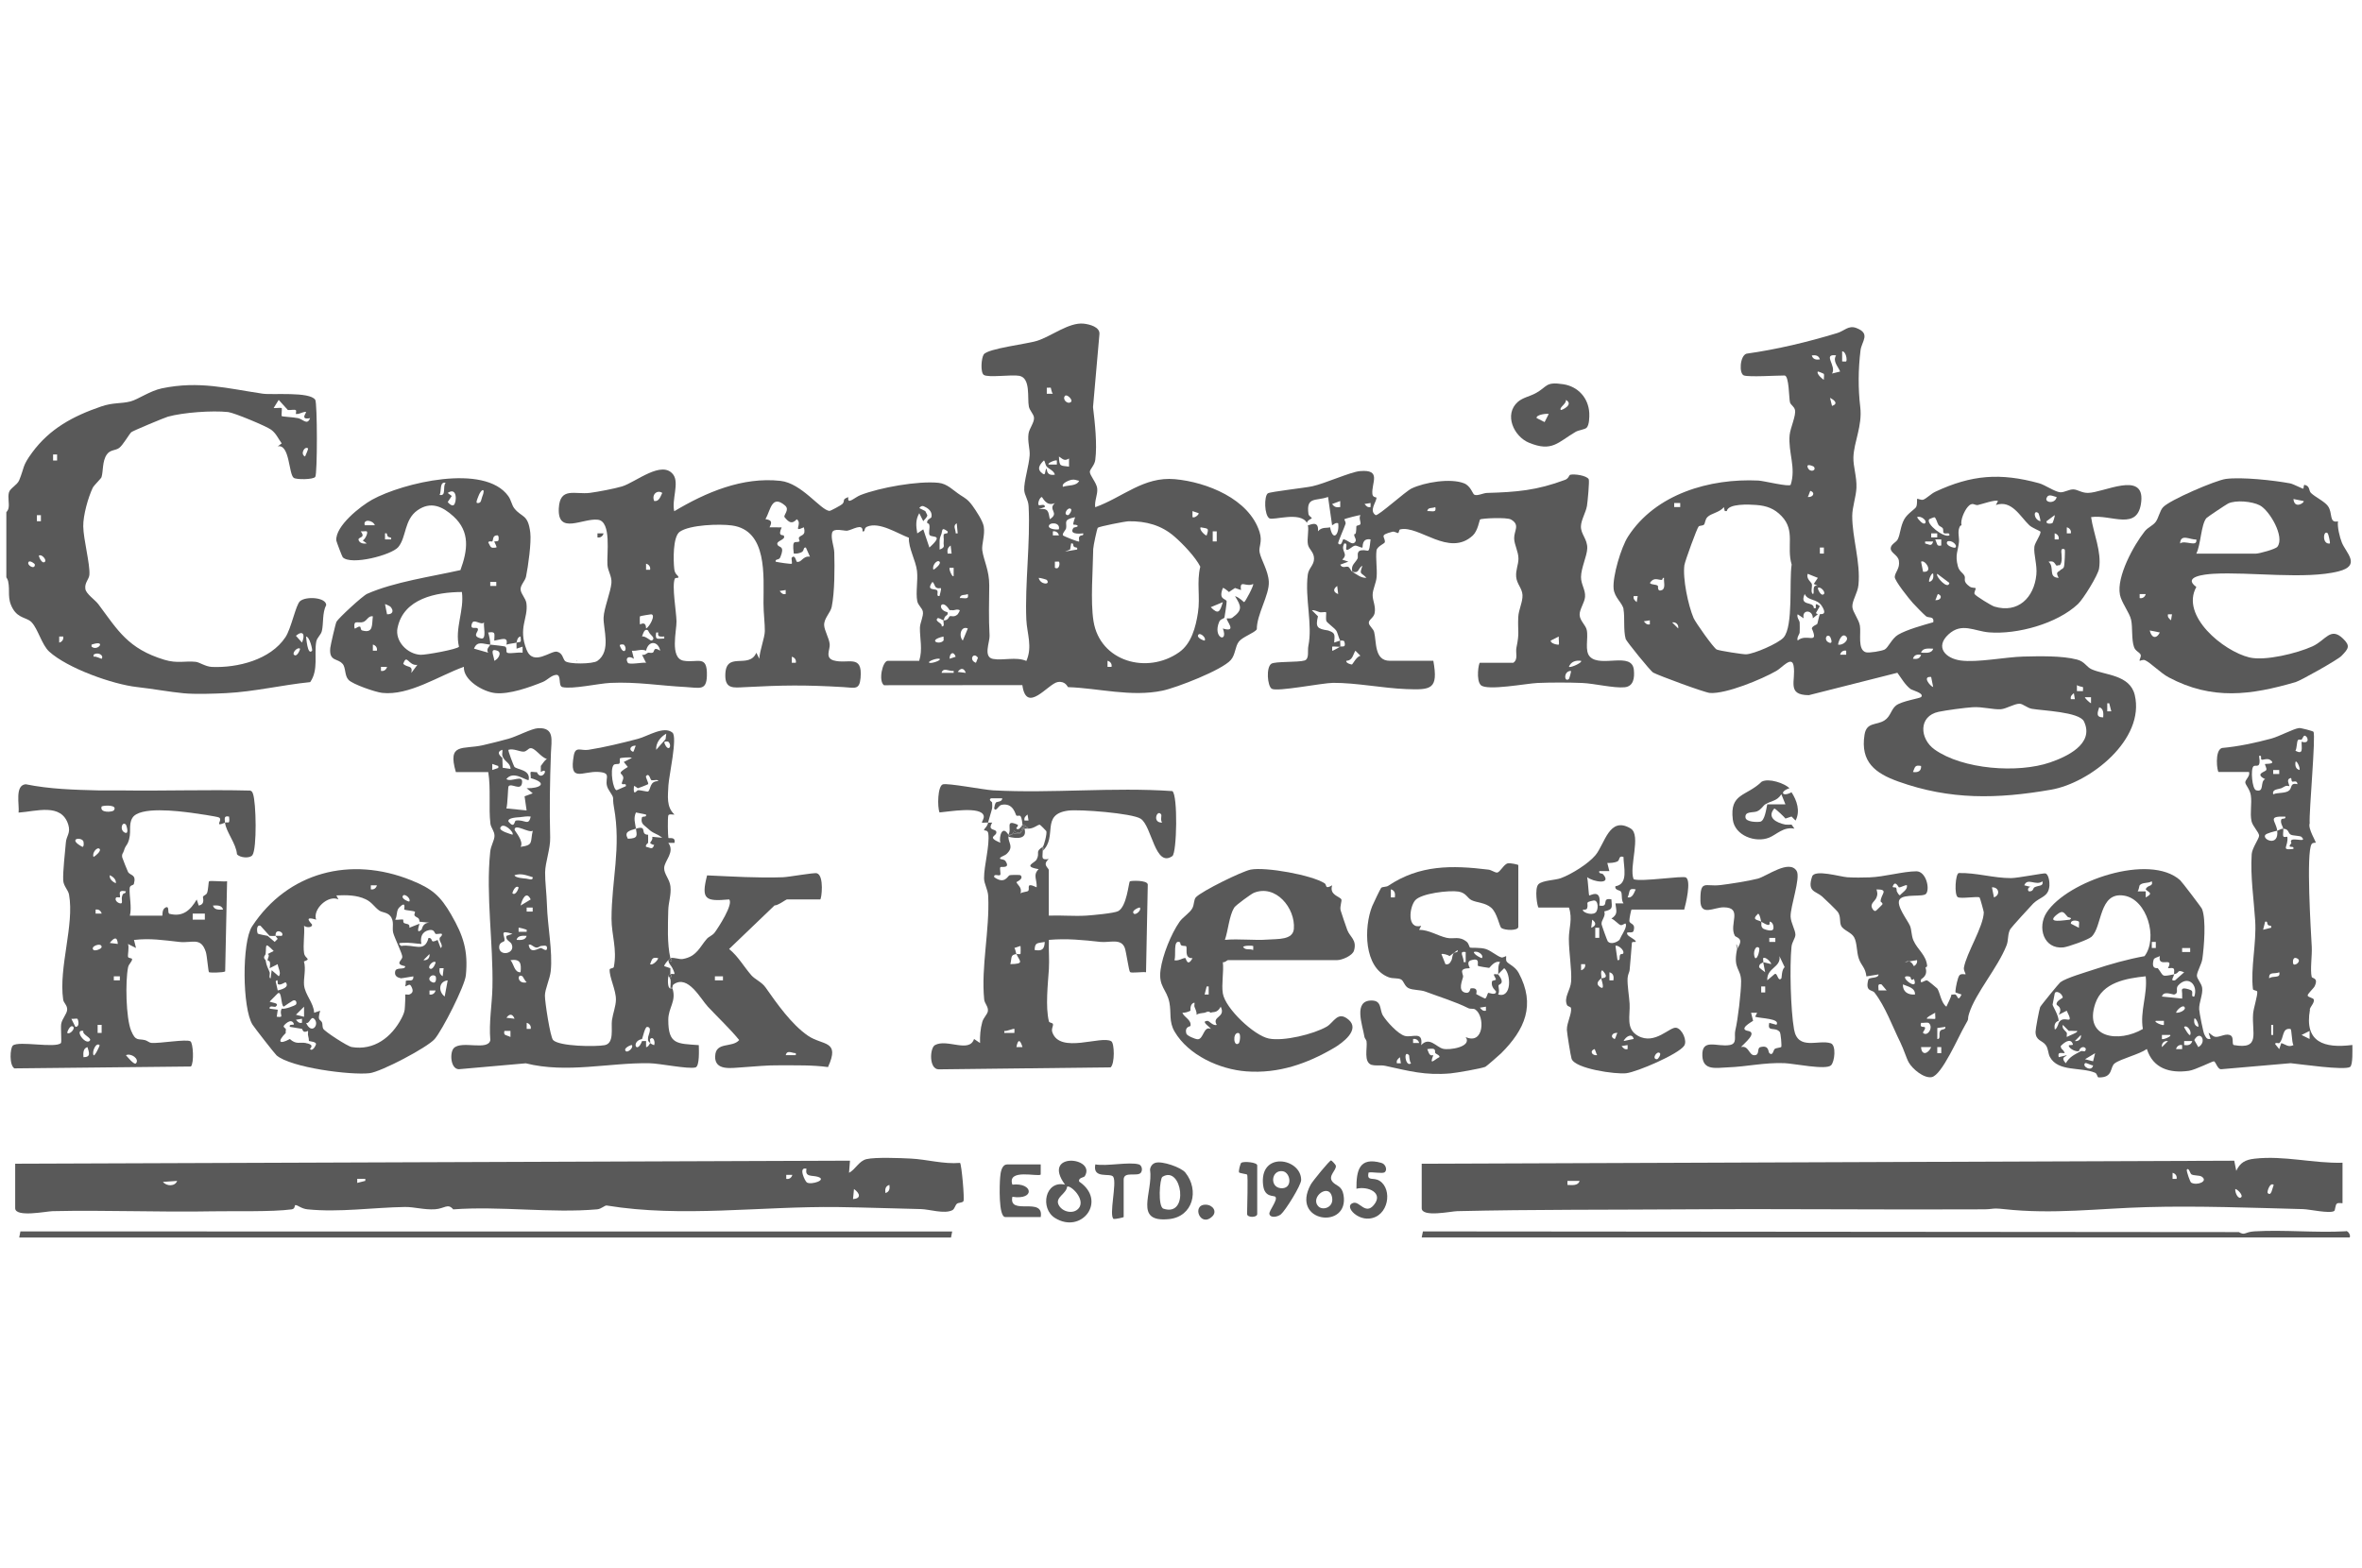 <?xml version="1.0" encoding="UTF-8"?>
<svg xmlns="http://www.w3.org/2000/svg" width="241" height="160" viewBox="0 0 241 160" fill="none">
  <g clip-path="url(#clip0_2586_1597)">
    <path d="M92.932 118.239C91.882 118.185 89.329 118.086 88.424 118.293C87.639 118.47 87.292 119.35 86.627 119.693L86.726 118.454L1.549 118.764V123.304C1.549 124.279 4.747 123.618 5.363 123.606C10.8 123.482 16.254 123.726 21.691 123.622C23.905 123.581 27.756 123.693 29.752 123.424C30.161 123.37 30.016 122.978 30.152 122.986C30.409 122.998 30.743 123.354 31.375 123.42C34.61 123.75 38.081 123.23 41.299 123.18C42.283 123.164 43.266 123.49 44.406 123.412C45.365 123.345 45.695 122.767 46.241 123.424C50.984 123.069 56.252 123.833 60.928 123.42C61.367 123.383 61.697 122.998 61.908 123.031C69.568 124.287 77.637 123.089 85.499 123.188C88.284 123.226 91.151 123.333 93.965 123.395C94.837 123.416 96.349 123.916 97.163 123.511C97.41 123.387 97.444 123.023 97.634 122.85C97.77 122.726 98.175 122.767 98.299 122.594C98.435 122.408 98.109 118.809 97.956 118.681C96.266 118.826 94.572 118.321 92.928 118.239H92.932ZM16.625 120.619L18.072 120.519C17.869 121.094 16.997 121.085 16.625 120.619ZM37.271 120.515L36.449 120.722V120.309H37.271V120.511V120.515ZM80.223 120.309V119.9H80.843C80.773 120.197 80.508 120.375 80.223 120.309ZM82.33 120.681C82.144 120.573 81.405 119.04 82.289 119.28C82.103 120.152 82.838 119.925 83.433 120.098C84.454 120.4 82.801 120.953 82.33 120.681ZM87.036 122.375L87.135 121.346C87.759 121.796 87.883 122.313 87.036 122.375ZM90.341 121.755C90.288 121.371 90.341 121.04 90.75 120.928C90.804 121.313 90.75 121.643 90.341 121.755Z" fill="#595959"></path>
    <path d="M145.06 123.304C145.06 124.271 148.076 123.618 148.667 123.606C156.505 123.424 164.4 123.474 172.225 123.42C182.05 123.354 192.297 123.474 202.373 123.42C203.411 123.416 203.216 123.263 204.439 123.395C209.513 123.953 214.091 123.329 219.078 123.193C224.279 123.048 229.774 123.263 234.997 123.399C235.653 123.416 237.711 123.883 238.161 123.589C238.289 123.502 238.248 122.974 238.446 122.829C238.599 122.717 239.012 122.821 239.012 122.792V118.664C236.021 118.743 233.046 117.908 230.03 118.251C229.101 118.359 228.572 118.64 228.171 119.491L227.965 118.458L145.06 118.768V123.308V123.304ZM231.997 120.933C231.844 121.23 231.762 122.147 231.377 121.755C231.282 121.66 231.605 120.598 231.997 120.933ZM228.072 121.342C228.353 121.4 228.861 121.986 228.688 122.168C228.39 122.486 228.014 121.701 228.072 121.342ZM223.585 119.842C223.829 120.003 224.411 119.925 224.651 120.086C225.358 120.565 224.143 121.036 223.564 120.689C223.469 120.631 223.106 119.623 223.118 119.383C223.325 119.098 223.465 119.763 223.585 119.842ZM221.672 119.693C221.97 119.763 222.147 120.028 222.081 120.313H221.672V119.693ZM159.93 120.519H161.169C161.008 121.044 160.384 120.941 159.93 120.929V120.519Z" fill="#595959"></path>
    <path d="M1.962 126.295L97.034 126.3L97.154 125.68L2.082 125.676L1.962 126.295Z" fill="#595959"></path>
    <path d="M239.335 125.659C236.273 125.829 233.067 125.49 230.026 125.667C228.993 125.729 229.088 126.126 228.436 125.742L145.184 125.672L145.06 126.291H239.74C239.888 126.101 239.566 125.552 239.335 125.655V125.659Z" fill="#595959"></path>
    <path d="M34.957 67.734C35.308 68.197 35.139 68.945 35.569 69.391C36.007 69.846 38.312 70.639 38.994 70.713C41.754 71.019 44.786 68.961 47.331 68.052C47.245 69.424 49.31 70.61 50.533 70.734C51.975 70.882 54.025 70.147 55.384 69.598C55.851 69.408 56.231 68.928 56.731 68.875C57.334 68.813 56.913 70.011 57.383 70.122C58.412 70.362 61.048 69.751 62.296 69.693C65.006 69.569 67.341 69.982 69.948 70.114C71.348 70.184 72.08 70.535 72.125 68.986C72.195 66.751 71.162 67.689 69.741 67.428C68.312 67.164 69.047 64.342 69.026 63.417C69.006 62.413 68.539 59.806 68.849 59.066C68.915 58.905 69.287 59.05 69.221 58.872C69.142 58.67 68.857 58.62 68.795 58.058C68.7 57.219 68.638 54.761 69.361 54.265C70.41 53.546 73.422 53.456 74.674 53.625C78.335 54.125 77.897 58.802 77.901 61.562C77.901 62.557 78.05 63.681 78.037 64.408C78.025 65.107 77.504 66.42 77.475 67.23L77.17 66.615C76.405 68.379 73.976 66.321 74.005 68.99C74.021 70.321 74.877 70.184 75.939 70.131C79.892 69.924 82.078 69.891 86.049 70.122C87.214 70.188 87.689 70.449 87.804 69.197C88.032 66.689 86.503 67.821 85.057 67.4C84.136 67.131 84.714 66.284 84.656 65.739C84.594 65.123 84.111 64.334 84.09 63.809C84.061 63.099 84.739 62.541 84.863 61.925C85.168 60.413 85.168 57.963 85.123 56.389C85.106 55.761 84.751 54.972 84.9 54.369C85.032 53.84 86.156 54.199 86.429 54.162C86.953 54.096 88.069 53.323 88.007 54.228C88.329 54.307 88.098 53.91 88.466 53.753C89.713 53.212 91.585 54.459 92.737 54.881C92.676 55.922 93.44 57.195 93.564 58.273C93.675 59.24 93.419 60.463 93.589 61.343C93.675 61.789 94.101 62.053 94.163 62.425C94.241 62.896 93.87 63.557 93.861 64.07C93.845 65.156 94.159 66.276 93.787 67.441H90.585C90.048 67.441 89.593 69.503 90.197 69.932L104.314 69.92C104.723 72.932 106.954 69.759 107.925 69.606C108.735 69.478 108.917 70.122 108.983 70.126C112.102 70.23 115.399 71.155 118.61 70.486C120.039 70.188 124.691 68.387 125.588 67.35C126.067 66.792 126.009 65.991 126.402 65.483C126.782 64.987 128.005 64.598 128.236 64.218C128.22 62.706 129.533 60.711 129.459 59.359C129.397 58.223 128.678 57.161 128.517 56.356C128.406 55.794 128.835 55.315 128.517 54.298C127.455 50.915 123.113 49.196 119.878 48.903C116.684 48.613 114.581 50.745 111.747 51.766C111.652 51.1 112.024 50.489 111.949 49.828C111.883 49.266 111.193 48.518 111.198 48.155C111.202 47.874 111.681 47.51 111.755 46.928C111.962 45.349 111.714 43.143 111.524 41.552L112.177 34.115C112.255 33.364 111.156 33.091 110.553 33.029C109.066 32.88 107.256 34.33 105.81 34.785C104.752 35.115 100.802 35.566 100.377 36.169C100.117 36.537 100.022 38.012 100.377 38.26C100.823 38.569 103.215 38.206 104 38.355C105.194 38.586 104.798 40.627 104.979 41.503C105.062 41.895 105.463 42.263 105.5 42.61C105.554 43.102 105.029 43.713 104.946 44.242C104.822 45.052 105.099 45.8 105.058 46.465C104.992 47.527 104.459 49.154 104.504 50.01C104.533 50.563 104.913 50.968 104.951 51.658C105.145 55.315 104.562 59.599 104.719 63.231C104.781 64.656 105.368 65.978 104.723 67.453C103.661 66.995 102.348 67.437 101.319 67.247C100.29 67.057 101.001 65.511 100.968 64.875C100.864 62.88 100.922 61.694 100.935 59.748C100.943 58.194 100.369 57.207 100.224 56.162C100.141 55.571 100.517 54.617 100.377 53.741C100.282 53.158 99.584 52.113 99.224 51.613C98.761 50.977 98.472 50.836 98.014 50.543C97.233 50.039 96.675 49.369 95.758 49.274C93.667 49.059 89.775 49.754 87.796 50.526C87.185 50.766 86.42 51.58 86.557 50.733C85.829 50.997 86.296 51.076 85.937 51.447C85.842 51.547 84.735 52.154 84.627 52.142C83.714 52.055 81.814 49.316 79.636 49.076C75.753 48.65 72.034 50.241 68.795 52.175C68.514 51.038 69.324 49.299 68.7 48.448C67.555 46.89 64.837 49.233 63.469 49.642C62.676 49.877 61.044 50.187 60.201 50.299C58.685 50.497 57.127 49.65 57.016 51.877C56.875 54.625 59.462 52.861 61.003 53.042C62.424 53.208 61.895 56.583 61.978 57.649C62.027 58.306 62.437 58.806 62.387 59.483C62.317 60.405 61.618 62.082 61.585 63.032C61.544 64.218 62.391 66.437 60.949 67.453C60.486 67.78 57.987 67.809 57.644 67.453C57.425 67.226 57.421 66.644 56.834 66.511C56.202 66.367 54.409 68.04 53.727 66.309C52.839 64.065 53.905 63.132 53.715 61.587C53.649 61.053 53.116 60.578 53.116 60.124C53.116 59.686 53.587 59.277 53.673 58.839C53.888 57.806 54.227 55.36 54.107 54.364C53.876 52.431 53.244 52.852 52.471 51.873C52.215 51.547 52.165 51.051 51.86 50.625C49.434 47.254 41.064 49.283 37.973 50.993C36.788 51.65 34.209 53.675 34.313 55.158C34.321 55.261 34.908 56.815 34.974 56.876C35.829 57.723 39.965 56.645 40.642 55.827C41.473 54.823 41.229 53.047 42.584 52.088C43.944 51.125 45.146 51.671 46.274 52.703C47.992 54.282 47.716 56.158 46.98 58.182C44.005 58.851 40.246 59.38 37.469 60.599C36.994 60.806 34.54 63.082 34.333 63.45C34.242 63.611 33.726 65.838 33.697 66.135C33.561 67.552 34.49 67.16 34.945 67.751L34.957 67.734ZM113.412 68.056H113.003V67.437C113.3 67.507 113.478 67.772 113.412 68.056ZM122.911 65.371C122.877 65.412 121.977 65.069 122.295 64.751C122.493 64.557 123.117 65.115 122.911 65.371ZM124.774 60.008C124.823 59.942 125.294 60.314 125.39 60.421L126.009 60.008L126.625 60.219C126.455 59.087 127.129 59.967 127.864 59.599C127.959 59.731 127.042 61.454 126.939 61.454C126.885 61.454 126.53 61.008 126.009 60.839C126.641 61.863 126.827 62.256 125.728 63.045C125.551 63.173 125.212 63.082 125.183 63.111C125.022 63.268 126.336 64.611 124.77 64.144C125.369 65.689 123.687 65.14 124.398 63.458C124.526 63.152 124.873 63.169 124.935 63.012C124.964 62.933 125.179 61.45 125.158 61.367C125.076 61.053 124.286 61.243 124.77 60.017L124.774 60.008ZM123.737 54.228H124.146V55.257H123.737V54.228ZM124.77 61.454C124.472 62.409 124.344 62.785 123.534 61.967L124.77 61.454ZM122.502 53.815C123.216 53.972 123.402 53.815 123.117 54.641C123.043 54.72 122.32 54.092 122.502 53.815ZM121.675 52.162L122.291 52.369C122.39 52.452 121.927 52.91 121.671 52.778V52.158L121.675 52.162ZM111.549 55.992C111.549 55.74 111.933 53.935 112.011 53.86C112.139 53.732 114.809 53.203 115.168 53.199C116.932 53.175 118.494 53.6 119.816 54.745C120.688 55.496 121.977 56.852 122.468 57.831C122.076 59.438 122.481 60.897 122.229 62.529C122.002 64.003 121.568 65.689 120.295 66.577C117.035 68.858 112.235 67.519 111.573 63.392C111.247 61.355 111.516 58.166 111.545 55.992H111.549ZM105.979 58.975C106.132 58.959 106.777 59.149 106.806 59.182C107.231 59.711 106.149 59.703 105.979 58.975ZM107.632 57.938V57.323C107.764 57.331 108.02 57.294 108.045 57.323C108.181 57.48 108.078 58.215 107.632 57.938ZM107.425 54.637V54.228C107.71 54.166 107.975 54.34 108.045 54.637H107.425ZM109.9 56.083L108.665 56.29L109.185 56.083L109.289 55.468C109.59 55.397 109.433 55.645 109.578 55.79C109.727 55.934 109.975 55.782 109.904 56.083H109.9ZM110.52 54.435C110.59 54.761 110.26 54.517 110.115 54.806C110.045 54.943 110.14 55.22 110.107 55.261C110.037 55.34 108.508 54.712 108.458 54.637C108.343 54.468 108.735 54.112 108.776 53.914C108.888 53.352 108.409 53.038 109.698 52.782C109.313 53.906 109.582 53.41 109.904 53.608C110.152 53.765 109.566 53.827 109.549 53.848C109.045 54.505 109.987 54.501 110.524 54.431L110.52 54.435ZM109.28 51.956C109.4 52.075 109.107 52.571 108.971 52.571C108.4 52.571 108.971 51.646 109.28 51.956ZM110.107 49.068C109.851 49.638 108.958 49.489 108.458 49.683C108.26 49.295 109.161 48.998 109.305 48.969C109.665 48.898 109.78 49.014 110.107 49.068ZM108.665 40.4C108.859 40.181 109.504 40.821 109.28 41.015C108.933 41.325 108.351 40.751 108.665 40.4ZM109.074 46.795V47.622C108.194 47.494 108.091 47.679 108.045 46.589C108.45 46.853 108.586 47.089 109.074 46.795ZM108.041 54.017C107.756 54.088 107.012 53.989 107.012 53.708C107.012 53.278 108.214 53.261 108.041 54.017ZM107.834 47.002V47.411H107.012C106.76 47.299 107.723 46.89 107.834 47.002ZM106.806 39.573C106.934 39.586 107.177 39.54 107.215 39.573C107.239 39.594 107.285 40.036 107.425 40.189H106.806V39.573ZM106.496 47.002C106.611 46.948 106.632 47.428 106.806 47.622C107.016 47.857 107.541 48.043 107.632 48.444C107.12 48.526 106.818 48.378 106.806 47.828C106.562 47.936 106.748 48.593 106.392 48.345C105.76 47.903 106.033 47.465 106.496 47.002ZM106.289 50.72C106.368 50.691 106.727 51.757 107.632 51.34C106.855 52.047 108.165 52.311 107.115 52.989C106.958 52.154 106.967 51.857 105.983 51.956L106.599 51.749C106.665 51.344 106.078 51.638 105.979 51.543C105.855 51.423 106.037 50.807 106.293 50.72H106.289ZM94.828 67.643C94.564 67.519 95.576 67.139 95.857 67.234C96.121 67.358 95.109 67.738 94.828 67.643ZM95.617 60.256C95.423 60.025 94.444 60.343 95.138 59.389C95.332 59.504 95.345 59.839 95.514 59.955C95.948 60.256 96.196 59.537 95.861 60.83C95.473 60.897 95.77 60.438 95.617 60.256ZM96.27 64.962C96.258 65.09 96.303 65.334 96.27 65.371C95.857 65.875 94.555 65.346 96.27 64.962ZM97.307 68.672H96.068C96.237 68.065 96.82 68.528 97.307 68.47V68.672ZM96.894 67.23C96.873 66.656 97.299 66.404 97.51 67.024L96.894 67.23ZM97.72 68.573C98.038 68.123 98.356 68.172 98.547 68.672L97.72 68.573ZM98.237 65.371C97.799 64.933 98.026 63.83 98.749 64.136L98.237 65.371ZM99.782 67.127L99.579 67.643C98.811 67.375 99.323 66.478 99.782 67.127ZM98.749 60.624C98.885 61.239 98.456 61.016 97.927 61.033C97.997 60.611 98.431 60.781 98.749 60.624ZM97.617 53.402L97.716 54.431H97.514C97.514 54.005 97.187 53.666 97.617 53.402ZM97.927 62.281C97.952 62.305 97.766 62.652 97.72 62.69C97.344 63.041 97.088 62.818 96.894 62.896C96.824 62.925 96.758 63.342 96.274 63.309C96.212 63.52 96.452 63.979 96.072 63.925C96.225 63.586 95.311 63.433 95.654 63.103C95.766 62.995 96.167 63.301 96.274 63.309C96.435 62.768 96.518 62.921 96.687 62.69C96.72 62.644 96.654 62.516 96.687 62.483C95.485 62.21 96.08 60.938 96.894 62.276C96.956 62.239 97.179 62.297 97.307 62.276C97.51 62.248 97.638 62.14 97.927 62.276V62.281ZM97.303 58.769C97.191 59.017 96.782 58.058 96.894 57.947H97.303V58.769ZM96.997 55.674L97.096 56.496H96.687C96.638 56.116 96.679 55.897 96.997 55.674ZM96.068 54.435C96.179 54.129 96.047 53.749 96.687 54.232C96.766 54.554 96.464 54.344 96.282 54.554C96.287 54.629 96.282 54.728 96.278 54.848C96.311 55.013 96.282 55.278 96.278 55.468C96.274 55.687 96.456 55.877 95.869 56.087C95.861 55.881 95.869 55.674 95.869 55.468C95.853 54.906 95.911 54.893 96.076 54.435H96.068ZM95.861 57.323C96.055 57.517 95.481 58.017 95.245 58.145C95.047 57.761 95.605 57.066 95.861 57.323ZM94.415 52.162L93.795 51.852C94.055 51.522 94.229 51.662 94.415 51.749C94.82 51.939 95.146 52.299 95.035 52.782C95.01 52.885 94.473 53.051 94.622 53.402C94.774 53.447 94.787 53.439 94.828 53.608C94.89 53.873 94.717 54.451 94.857 54.612C95.113 54.901 96.365 54.488 94.828 55.881L94.204 54.022L93.589 54.435C93.465 53.662 93.394 53.075 93.795 52.373L94.204 53.195C94.233 53.096 94.613 52.815 94.617 52.575C94.601 52.559 94.419 52.183 94.411 52.162H94.415ZM80.165 60.624C79.859 60.69 79.735 60.533 79.549 60.314L80.165 60.215V60.624ZM81.198 67.643H80.789V67.024C81.087 67.094 81.264 67.358 81.198 67.643ZM80.107 51.6C80.611 52.034 79.888 52.584 80.054 52.786C80.487 53.311 80.793 53.534 81.301 52.993C81.933 53.468 80.789 54.381 82.02 53.815C82.26 54.695 81.743 54.554 81.528 54.844C81.454 54.947 81.615 55.22 81.582 55.24C81.186 55.505 80.785 54.852 80.991 56.496C81.26 56.517 81.533 56.476 81.776 56.36C82.107 56.199 81.909 55.839 82.227 55.881L82.64 56.81C81.888 56.715 81.793 57.455 81.297 57.331C81.243 57.319 81.124 56.525 80.785 56.914C80.723 56.984 80.851 57.459 80.785 57.529C80.723 57.591 79.376 57.389 79.136 57.323C79.087 56.996 79.479 57.207 79.616 56.872C80.099 55.711 79.529 55.881 79.368 55.654C79.016 55.17 80.289 55.125 79.954 54.645C79.905 54.571 79.314 54.79 79.756 53.823L78.517 53.815C78.802 53.274 78.727 53.071 78.103 52.984C78.632 52.071 78.727 50.419 80.111 51.6H80.107ZM67.775 64.962V65.164C67.051 65.185 66.828 65.35 66.952 64.549H67.155C67.138 64.66 67.13 64.842 67.208 64.9C67.357 65.007 67.593 64.954 67.775 64.962ZM67.572 50.307C67.39 50.663 67.246 51.216 66.746 51.129C66.457 50.439 67.089 49.96 67.572 50.307ZM65.919 57.529C66.217 57.599 66.394 57.864 66.328 58.149H65.919V57.529ZM65.3 62.9C65.341 62.859 66.378 62.694 66.436 62.694C66.973 62.723 66.204 64.074 65.919 64.132C65.899 63.305 65.324 63.76 65.296 63.718C65.275 63.685 65.267 62.925 65.296 62.896L65.3 62.9ZM66.436 65.367C66.337 65.367 65.812 64.879 65.506 64.954C65.618 64.693 65.746 64.074 66.122 64.342C66.151 64.363 66.2 64.598 66.51 64.883C66.795 65.148 66.634 65.367 66.436 65.367ZM64.68 67.23L64.473 66.408C64.977 66.47 65.424 66.193 65.919 66.408C66.175 65.301 67.171 65.429 67.361 66.408C66.609 65.929 66.824 66.524 66.593 66.611C66.419 66.672 66.204 66.582 66.126 66.615C65.94 66.693 65.791 66.896 65.506 66.821L65.919 67.643C65.605 67.573 64.201 67.867 64.06 67.643C63.75 67.152 64.151 66.875 64.676 67.234L64.68 67.23ZM63.647 65.788C64.093 66.222 63.635 66.966 63.238 65.892C63.213 65.714 63.63 65.776 63.647 65.788ZM50.434 67.437C50.397 66.904 49.905 66.111 50.74 66.408C51.236 66.586 50.86 67.263 50.434 67.437ZM51.674 65.788C51.992 65.681 52.413 65.664 52.707 65.582C52.744 65.338 52.826 64.999 53.116 64.962C53.194 65.677 53.116 65.462 52.707 65.582C52.678 65.78 52.723 65.999 52.707 66.201L53.322 65.995V66.615C52.888 66.536 52.149 66.73 51.785 66.631C51.55 66.565 51.802 66.131 51.537 65.983C51.471 65.945 50.228 65.805 50.017 65.788C50 65.937 49.542 66.23 49.81 66.611L48.364 66.197C48.699 65.355 49.302 65.735 50.017 65.788C50.046 65.511 49.91 64.846 49.81 64.553C50.62 64.425 50.438 64.669 50.43 65.379C51.124 65.276 51.897 64.892 51.669 65.792L51.674 65.788ZM50.021 59.797V59.389H50.637V59.797H50.021ZM50.228 55.257C50.244 55.211 50.261 55.178 50.277 55.154C50.335 54.955 50.302 54.641 50.744 54.633C50.913 54.633 50.893 55.05 50.856 55.154C50.81 55.282 50.447 55.236 50.438 55.253C50.409 55.298 50.732 55.802 50.645 55.873C50 55.984 50.087 55.815 49.819 55.356C49.876 55.17 50.203 55.294 50.236 55.257H50.228ZM48.782 50.716C49.1 49.816 49.6 49.754 49.195 50.716C49.083 50.981 49.137 51.386 48.682 51.336C48.525 51.303 48.744 50.828 48.786 50.716H48.782ZM48.162 63.619C48.348 63.082 49.087 63.875 49.397 63.512C49.282 63.797 49.699 65.297 49.091 65.16C48.133 64.941 48.786 64.512 48.769 64.235C48.748 63.842 47.877 64.429 48.158 63.619H48.162ZM37.424 55.463C37.122 55.509 36.734 55.463 36.602 55.154C36.424 54.745 37.391 54.98 36.804 54.228C36.969 54.249 37.378 54.187 37.424 54.228C37.581 54.377 37.258 55.038 37.011 55.158L37.424 55.463ZM37.217 53.608C37.011 52.935 38.052 53.063 38.25 53.608H37.217ZM39.899 55.05H39.283V54.435C39.585 54.36 39.415 54.592 39.581 54.753C39.746 54.918 39.973 54.753 39.899 55.05ZM44.856 50.51C45.059 50.163 44.811 49.113 45.476 49.274C45.121 49.638 45.588 50.663 44.856 50.51ZM46.298 51.543C46.117 51.675 45.807 51.41 45.683 51.233L46.096 50.617L45.679 50.307C46.695 49.626 46.604 51.324 46.294 51.543H46.298ZM41.969 68.676C42.142 67.85 41.584 68.176 41.142 67.751C41.522 66.652 41.663 67.974 42.584 67.854L41.969 68.676ZM40.564 64.078C41.167 61.078 44.51 60.43 47.129 60.417C47.385 62.326 46.381 64.111 46.831 66.003C46.654 66.268 43.41 66.854 42.902 66.825C41.564 66.755 40.287 65.445 40.56 64.078H40.564ZM39.841 61.921C40.204 62.318 40.093 62.718 39.49 62.69L39.283 61.657C39.304 61.632 39.787 61.859 39.841 61.917V61.921ZM39.49 68.056C39.419 68.354 39.155 68.532 38.87 68.466V68.056H39.49ZM38.044 65.784C38.341 65.854 38.519 66.119 38.453 66.404H38.044V65.784ZM36.321 63.516C36.556 63.487 36.829 63.561 37.069 63.475C37.469 63.33 37.564 62.822 38.044 62.896C37.928 63.751 38.13 64.677 36.944 64.338C36.783 64.293 36.804 63.987 36.759 63.966C36.552 63.863 36.255 64.214 36.184 64.136C36.164 64.111 36.073 63.545 36.321 63.516Z" fill="#595959"></path>
    <path d="M58.892 67.375C58.875 67.395 58.85 67.416 58.83 67.437H58.9C58.9 67.437 58.9 67.395 58.892 67.375Z" fill="#595959"></path>
    <path d="M59.23 67.453C59.23 67.453 59.201 67.441 59.189 67.433C59.201 67.437 59.206 67.449 59.218 67.449C59.218 67.449 59.226 67.449 59.23 67.449V67.453Z" fill="#595959"></path>
    <path d="M165.648 62.181C165.801 63.032 165.619 64.317 165.875 65.218C165.933 65.433 168.399 68.49 168.68 68.643C169.238 68.949 173.94 70.684 174.465 70.721C176.117 70.837 179.765 69.321 181.253 68.466C181.848 68.127 182.823 66.9 183.005 67.945C183.265 69.453 182.236 70.94 184.562 70.945L193.594 68.66C193.986 69.201 194.391 69.903 194.928 70.312C195.114 70.453 196.391 70.75 196.011 71.143C195.887 71.271 194.024 71.552 193.458 71.998C192.949 72.399 192.908 73.109 192.288 73.514C191.466 74.052 190.454 73.659 190.243 74.977C189.797 77.762 191.342 78.923 193.693 79.761C198.977 81.65 203.774 81.55 209.282 80.592C213.277 79.898 218.887 75.452 217.813 70.924C217.317 68.85 214.76 68.908 213.413 68.304C212.876 68.065 212.719 67.519 211.926 67.313C210.376 66.904 208.063 66.97 206.431 67.007C204.613 67.053 201.766 67.639 200.056 67.408C198.473 67.193 197.424 66.02 198.804 64.747C200.159 63.491 201.436 64.412 202.935 64.536C205.832 64.772 209.893 63.644 212.017 61.648C212.554 61.144 214.062 58.715 214.173 58.025C214.45 56.294 213.599 54.459 213.359 52.774C215.438 52.472 218.169 54.274 218.478 51.167C218.788 48.035 214.624 50.287 213.041 50.303C212.405 50.311 212.012 49.973 211.579 49.948C211.112 49.919 210.633 50.278 210.19 50.237C209.649 50.187 208.649 49.481 208.046 49.316C204.088 48.233 201.159 48.456 197.461 50.187C197.035 50.386 196.552 50.886 196.23 50.997C196.023 51.067 195.647 50.861 195.61 50.91C195.577 50.952 195.647 51.468 195.507 51.741C195.399 51.956 194.619 52.41 194.292 53.001C193.9 53.72 193.9 54.492 193.635 55.034C193.482 55.356 192.912 55.538 192.912 55.972C192.912 56.438 193.652 56.641 193.747 57.219C193.879 58.021 193.358 58.372 193.325 58.876C193.301 59.26 194.8 61.128 195.18 61.549C195.453 61.847 196.242 62.661 196.523 62.896C196.75 63.09 197.374 62.847 197.254 63.504C196.246 63.789 194.536 64.264 193.672 64.776C193.024 65.16 192.664 66.094 192.297 66.288C192.003 66.441 190.71 66.66 190.384 66.569C189.508 66.321 189.9 64.652 189.772 63.863C189.661 63.19 189.037 62.467 189 61.942C188.958 61.314 189.541 60.525 189.623 59.694C189.851 57.38 188.979 54.868 188.987 52.654C188.987 51.774 189.38 50.687 189.417 49.782C189.462 48.638 189.078 47.618 189.107 46.671C189.157 45.089 190.037 43.469 189.805 41.532C189.582 39.652 189.594 37.718 189.834 35.748C189.946 34.839 190.908 34.041 189.396 33.471C188.607 33.173 188.177 33.773 187.454 33.992C184.426 34.909 181.34 35.653 178.2 36.095C177.522 36.301 177.41 38.152 177.948 38.322C178.509 38.495 181.224 38.322 182.079 38.322C182.554 38.322 182.525 40.664 182.637 41.065C182.711 41.329 183.046 41.462 183.141 41.821C183.286 42.387 182.666 43.668 182.6 44.407C182.439 46.18 183.273 47.713 182.707 49.473C182.567 49.725 179.947 49.068 179.406 49.043C174.465 48.807 168.92 50.398 166.111 54.761C165.408 55.852 164.524 58.81 164.64 60.07C164.722 60.992 165.54 61.52 165.656 62.169L165.648 62.181ZM195.185 78.786C195.399 78.27 195.366 78.051 196.011 78.171C196.06 78.691 195.68 78.869 195.185 78.786ZM215.008 71.775H215.21L215.421 72.597H215.008V71.775ZM214.186 72.184C214.653 72.308 214.62 72.829 214.595 73.213C213.835 73.213 214 72.754 214.186 72.184ZM212.736 71.155H213.351V71.771C213.173 71.701 212.657 71.188 212.736 71.155ZM211.913 69.916C212.07 70.052 212.508 70.098 212.529 70.126C212.562 70.164 212.517 70.407 212.529 70.535H211.913V69.916ZM211.603 70.742L211.703 71.358H211.294C211.227 71.052 211.384 70.928 211.603 70.742ZM197.663 58.562L198.899 59.488C198.771 60.264 197.436 58.789 197.663 58.562ZM197.044 54.844V54.435H197.659V54.844H197.044ZM197.25 55.261C197.069 55.819 196.866 55.559 196.424 55.464V55.261H197.25ZM198.073 55.054V55.67C197.568 55.802 197.668 55.451 197.453 55.054H198.073ZM197.457 61.244C197.581 61.107 197.663 60.583 197.767 60.628C198.267 60.851 197.965 61.31 197.457 61.244ZM208.815 53.195L209.637 52.575C209.703 52.662 209.451 53.361 209.414 53.385C209.323 53.443 208.728 53.53 208.815 53.199V53.195ZM210.88 53.815C211.178 53.885 211.356 54.15 211.289 54.435H210.88V53.815ZM210.323 56.29C210.298 55.881 210.633 56.038 210.67 56.087C210.723 56.158 210.657 57.682 210.583 57.86C210.484 58.091 210.319 58.079 210.257 58.153C210.033 58.422 209.678 58.302 210.05 58.975C208.922 58.922 209.682 57.901 209.017 57.327C209.608 57.191 209.604 57.5 209.843 57.736C209.971 57.686 210.075 57.67 210.153 57.682C210.476 57.438 210.335 56.554 210.319 56.286L210.323 56.29ZM210.05 55.05H209.641V54.431C209.938 54.501 210.116 54.765 210.05 55.05ZM208.815 50.824C209.013 50.332 209.476 50.663 209.843 50.72C209.724 51.439 208.612 51.324 208.815 50.824ZM207.984 52.369C208.017 52.394 208.207 53.042 208.191 53.195C207.464 53.03 207.451 51.943 207.984 52.369ZM199.932 53.815C200.002 53.654 199.977 53.662 200.138 53.608C200.002 53.075 200.428 52.146 200.758 51.749C201.25 51.158 201.485 51.6 201.791 51.543C202.159 51.472 203.621 50.956 203.857 51.129L203.646 51.538C205.261 50.981 206.121 52.72 207.055 53.604C207.336 53.869 208.141 54.191 208.178 54.24C208.319 54.443 207.625 55.368 207.571 55.79C207.48 56.571 207.877 57.641 207.773 58.661C207.542 60.979 205.918 62.628 203.493 61.905C203.187 61.814 201.576 60.818 201.473 60.628C201.378 60.459 201.646 60.087 201.572 60.021C201.527 59.975 201.179 60.012 200.985 59.872C200.2 59.322 200.593 59.083 200.444 58.777C200.291 58.459 199.911 58.331 199.766 57.789C199.452 56.616 199.795 56.207 199.878 55.306C199.919 54.844 199.721 54.303 199.928 53.811L199.932 53.815ZM199.519 55.877C199.411 55.988 198.387 55.649 198.696 55.261C199.11 55.063 199.762 55.629 199.519 55.877ZM196.837 52.989C196.854 52.968 197.325 52.786 197.354 52.786C197.535 52.794 197.655 53.389 197.796 53.588C197.891 53.724 198.106 53.761 198.213 53.898C198.312 54.022 198.234 54.323 198.316 54.393C198.498 54.554 198.965 54.249 198.899 54.641C198.32 54.918 196.478 53.451 196.837 52.993V52.989ZM195.598 52.782C195.982 52.584 196.676 53.142 196.42 53.398C196.226 53.592 195.726 53.018 195.598 52.782ZM196.217 58.356L196.011 57.327C196.379 57.038 197.349 58.447 196.217 58.356ZM196.837 59.389C196.755 59.12 197.147 58.351 197.246 58.562C197.304 58.93 197.234 59.285 196.837 59.389ZM197.812 72.643C198.61 72.477 200.44 72.23 201.27 72.176C202.278 72.11 203.361 72.436 204.146 72.382C204.7 72.345 205.53 71.808 206.067 71.82C206.406 71.829 206.831 72.25 207.315 72.337C208.385 72.531 212.161 72.643 212.632 73.626C213.74 75.94 210.81 77.249 209.174 77.811C205.894 78.939 200.254 78.53 197.383 76.485C195.862 75.398 195.718 73.081 197.808 72.643H197.812ZM197.04 69.089L197.246 70.118C196.932 70.023 196.093 68.994 197.04 69.089ZM197.25 66.201C197.089 66.726 196.465 66.615 196.011 66.611C196.172 66.086 196.796 66.197 197.25 66.201ZM196.011 66.821C195.899 67.23 195.569 67.284 195.185 67.23C195.296 66.821 195.627 66.767 196.011 66.821ZM186.925 41.428L186.719 40.602C187.211 40.854 187.578 41.205 186.925 41.428ZM187.752 66.817C187.822 66.52 188.086 66.342 188.372 66.408V66.817H187.752ZM187.958 35.855C188.351 35.855 188.491 36.747 188.367 36.888C188.343 36.917 188.086 36.88 187.958 36.888V35.855ZM188.367 64.962C188.71 65.305 188.012 65.908 187.541 65.784C187.599 65.388 187.946 64.541 188.367 64.962ZM187.339 36.268C186.971 36.884 187.529 37.367 187.752 37.917L186.925 38.123C187.425 37.359 185.909 36.082 187.339 36.268ZM186.715 64.962C186.752 64.991 187.107 65.784 186.616 65.578C186.062 65.346 186.326 64.644 186.715 64.962ZM186.099 60.624C185.785 60.942 185.438 60.041 185.479 60.008C185.736 59.802 186.293 60.425 186.099 60.624ZM185.686 56.496V55.881H186.095V56.496H185.686ZM186.095 38.743C186.066 38.801 185.285 38.148 185.479 37.917C185.5 37.892 186.054 38.119 186.074 38.144C186.161 38.255 186.074 38.561 186.095 38.743ZM185.686 36.681C185.302 36.735 184.971 36.681 184.86 36.272C185.244 36.218 185.574 36.272 185.686 36.681ZM185.066 47.626C185.384 48.014 184.682 48.279 184.451 47.725C184.244 47.237 185.037 47.589 185.066 47.626ZM184.447 50.716C184.57 50.58 184.653 50.055 184.756 50.101C185.256 50.324 184.955 50.782 184.447 50.716ZM184.451 58.562L185.479 58.975L185.066 59.591L185.475 59.793C184.785 59.607 185.207 60.624 184.963 60.624C184.711 60.417 184.938 59.864 184.86 59.591C184.814 59.426 184.244 59.029 184.451 58.558V58.562ZM183.62 63.516C183.608 63.322 183.298 63.004 183.418 62.69L184.033 63.103C183.81 62.169 184.988 62.206 184.967 63.103L185.479 62.685L185.273 62.578L185.686 61.859C185.285 61.587 185.236 61.545 185.273 62.066H185.07C185.062 61.297 183.55 61.942 184.137 60.62C184.484 61.372 185.38 61.045 185.893 61.859C186.516 62.855 185.715 62.636 185.686 62.685C185.603 62.822 185.455 63.623 185.422 63.669C185.343 63.776 184.93 63.867 184.864 64.132C185.62 65.892 184.327 64.574 183.422 65.371C183.298 65.057 183.616 64.731 183.624 64.545C183.637 64.346 183.637 63.706 183.624 63.512L183.62 63.516ZM171.87 57.649C171.924 57.269 173.159 53.86 173.32 53.724C173.436 53.625 173.742 53.662 173.857 53.546C173.989 53.418 173.956 53.03 174.213 52.77C174.589 52.381 175.51 52.282 175.882 51.749L175.985 52.158H176.187C176.324 51.377 178.46 51.477 179.191 51.534C180.257 51.617 181.03 51.894 181.773 52.666C183.219 54.17 182.257 55.765 182.806 57.62C182.538 59.289 183 63.908 181.98 65.065C181.447 65.668 178.96 66.747 178.158 66.776C177.828 66.788 175.427 66.412 175.159 66.288C174.849 66.148 172.981 63.504 172.8 63.074C172.246 61.772 171.668 59.017 171.866 57.641L171.87 57.649ZM170.821 51.336H171.436V51.745H170.821V51.336ZM171.23 64.136L170.614 63.52C171.006 63.454 171.3 63.76 171.23 64.136ZM169.581 59.182C169.61 59.182 169.627 58.922 169.784 58.975C169.73 59.306 169.978 60.033 169.581 60.215C169.06 60.45 169.197 59.831 169.168 59.802C168.974 59.599 168.486 59.715 168.342 59.492C168.751 58.855 169.184 59.211 169.581 59.182ZM168.337 63.309V63.718C168.032 63.785 167.908 63.627 167.722 63.408L168.337 63.309ZM166.689 60.834H167.098L166.999 61.45C166.78 61.26 166.623 61.136 166.689 60.834Z" fill="#595959"></path>
    <path d="M224.919 105.625C224.952 105.613 224.998 105.588 225.048 105.559C225.006 105.559 224.965 105.575 224.919 105.625Z" fill="#595959"></path>
    <path d="M235.666 103.051C235.728 102.696 236.141 102.394 236.087 102.027C236.058 101.832 235.476 101.791 235.455 101.597C235.439 101.423 236.071 100.861 236.166 100.659C236.591 99.758 235.91 99.878 235.868 99.7C235.695 98.961 235.922 97.511 235.873 96.631C235.786 95.056 235.286 86.983 235.86 86.145C235.988 85.959 236.265 86.025 236.277 86.004C236.335 85.917 235.459 84.558 235.662 84.029C235.583 82.848 236.302 75.072 236.046 74.68C236.001 74.609 234.765 74.275 234.563 74.303C233.993 74.378 232.53 75.167 231.741 75.378C230.105 75.816 228.403 76.183 226.709 76.336C225.936 76.588 226.221 78.782 226.37 78.782H229.469C229.626 79.216 229.051 79.584 229.093 79.877C229.13 80.121 229.572 80.584 229.659 81.174C229.783 82.017 229.551 82.955 229.725 83.794C229.836 84.327 230.501 84.947 230.501 85.285C230.501 85.595 229.787 86.541 229.745 87.173C229.601 89.45 229.956 91.702 230.101 93.949C230.249 96.255 229.617 98.804 229.873 100.952C229.89 101.089 230.291 101.064 230.311 101.204C230.365 101.58 229.935 102.882 229.89 103.452C229.737 105.423 230.683 107.133 227.94 106.658C227.684 106.613 227.948 105.931 227.634 105.699C227.196 105.381 226.531 105.856 226.072 105.819C225.746 105.795 225.556 105.472 225.345 105.406L225.552 106.022C225.168 106.104 225.101 105.894 224.932 105.613C224.8 105.39 224.403 103.349 224.387 103.006C224.354 102.324 224.783 101.485 224.692 100.816C224.626 100.345 224.147 99.895 224.155 99.56C224.164 99.155 224.635 98.407 224.713 97.854C224.883 96.631 225.114 93.85 224.676 92.763C224.606 92.594 222.623 89.991 222.445 89.83C219.326 87.037 210.93 89.913 208.827 93.119C207.844 94.619 208.501 96.891 210.525 96.689C211.004 96.639 213.054 95.912 213.388 95.614C214.533 94.59 214.12 90.979 216.727 91.404C219.065 91.784 220.21 95.738 218.813 97.581C217.053 97.903 215.318 98.391 213.628 98.953C212.814 99.225 210.819 99.8 210.224 100.242C210.091 100.337 208.224 102.626 208.162 102.778C208.063 103.026 207.687 105.038 207.691 105.307C207.703 106.224 208.373 106.162 208.728 106.65C209.013 107.038 208.959 107.509 209.158 107.873C209.992 109.41 212.314 108.877 213.748 109.472C214.008 109.579 213.975 109.951 214.116 109.955C215.648 110.005 215.252 108.906 215.768 108.521C216.392 108.054 218.28 107.608 219.049 107.055C219.673 109.05 221.404 109.558 223.346 109.282C223.982 109.191 225.742 108.302 225.878 108.315C226.097 108.335 226.254 109.199 226.68 109.116L233.72 108.505C234.72 108.604 239.19 109.257 239.781 108.889C240.087 108.699 240.017 107.075 240.017 106.646C237.153 107.009 235.092 106.385 235.691 103.043L235.666 103.051ZM211.186 93.858C210.649 93.895 208.695 94.288 209.852 93.35C210.533 92.801 210.595 93.197 210.967 93.569C211.066 93.668 211.521 93.635 211.186 93.858ZM212.116 94.685L211.294 94.267C211.265 93.8 212.037 93.953 212.12 94.065C212.17 94.135 212.095 94.511 212.12 94.685H212.116ZM211.703 106.241L212.318 105.625C212.389 106.001 212.091 106.311 211.703 106.241ZM211.909 105.212C212.157 105.328 211.087 105.699 210.881 105.828C210.847 105.704 210.918 105.485 210.881 105.414C210.852 105.377 210.827 105.344 210.81 105.315C210.637 105.109 210.372 104.943 210.472 104.592L211.087 105.212C211.347 105.175 211.645 105.233 211.913 105.212H211.909ZM209.641 105.005C209.591 104.634 209.653 104.303 210.05 104.179C210.021 103.551 209.443 102.692 209.43 102.526C209.43 102.469 209.604 101.692 209.641 101.427C209.699 101.014 210.414 101.332 210.467 101.812C210.472 101.861 209.732 102.167 209.848 102.531C209.881 102.638 210.505 102.803 210.054 103.563L210.872 103.15C211.74 104.877 210.571 103.435 210.05 104.39C210.034 104.551 209.74 105.216 209.641 105.01V105.005ZM212.322 107.274C211.641 107.654 211.195 107.815 210.773 108.513C210.17 107.823 210.843 107.873 210.876 107.687L210.054 107.893C209.947 107.344 210.186 107.472 210.67 107.48C210.467 106.972 210.306 107.179 210.257 106.761C210.554 106.447 211.252 105.856 211.496 106.555C211.566 106.761 211.013 106.555 211.083 106.757C211.186 107.051 211.773 107.352 212.116 107.274C212.31 106.596 213.066 106.881 212.736 107.274C212.69 107.327 212.405 107.228 212.322 107.274ZM212.736 108.513C212.851 108.397 213.364 108.761 213.562 108.72C213.455 109.43 212.405 108.844 212.736 108.513ZM213.562 108.311L212.74 108.1L213.769 107.484L213.562 108.311ZM218.64 105.014C216.219 106.435 212.595 105.989 213.781 102.436C214.512 100.246 216.946 99.849 218.929 99.638C219.14 101.489 218.33 103.183 218.64 105.014ZM222.647 96.751H223.469V97.159H222.647V96.751ZM218.933 90.764C219.202 91.082 219.772 91.132 218.933 91.59C218.941 91.388 218.912 91.173 218.933 90.97H218.107C218.231 90.817 218.28 90.392 218.313 90.351C218.598 90.016 219.169 90.185 219.549 89.938C219.735 90.528 219.094 90.272 218.933 90.764ZM219.553 96.131H219.962V96.746H219.553V96.131ZM219.751 97.92C219.797 97.75 220.197 97.68 220.375 97.573C220.115 98.882 221.879 97.515 221.201 98.812C221.891 98.75 221.862 98.787 221.821 99.432C222.457 99.304 222.056 98.895 222.854 99.229L221.92 100.052C221.367 100.142 221.8 99.746 221.821 99.436C220.433 99.717 220.817 99.622 220.168 98.816C220.131 98.767 219.449 98.99 219.747 97.924L219.751 97.92ZM219.966 104.183H220.788V104.592C220.672 104.704 219.714 104.295 219.966 104.183ZM220.586 106.865C220.515 106.489 220.813 106.179 221.201 106.249L220.586 106.865ZM220.586 106.034V105.625H221.408C221.66 105.737 220.697 106.146 220.586 106.034ZM222.028 107.067C222.098 106.77 222.362 106.592 222.647 106.658V107.067H222.028ZM222.028 103.353C222.085 103.072 222.672 102.568 222.854 102.737C223.172 103.035 222.387 103.411 222.028 103.353ZM222.854 104.799C223.131 104.572 223.66 105.204 223.469 105.621C223.391 105.79 222.808 104.832 222.854 104.799ZM222.854 106.654V106.245H223.68C223.569 106.654 223.242 106.708 222.854 106.654ZM223.643 101.134C223.569 101.014 223.122 100.903 222.953 100.882C222.457 100.828 222.672 101.163 222.651 101.498C222.643 101.634 222.664 101.774 222.651 101.911L220.586 101.704C220.734 101.13 221.482 101.452 221.825 101.502C222.371 101.357 221.933 100.919 222.23 100.585C223.226 99.473 224.312 100.49 223.887 101.708C223.511 101.774 223.771 101.341 223.643 101.138V101.134ZM223.891 103.972C223.99 103.758 224.383 104.53 224.3 104.799C223.903 104.7 223.833 104.344 223.891 103.972ZM224.3 106.865L223.887 106.142C224.494 105.038 225.238 106.34 224.3 106.865ZM234.468 75.531C234.563 75.419 234.794 75.518 234.831 75.489C234.914 75.427 235.021 75.076 235.141 75.08C235.476 75.097 235.74 75.977 234.831 75.696C234.827 76.365 235.05 77.063 234.208 76.621C234.369 76.361 234.336 75.688 234.464 75.531H234.468ZM233.798 86.017C233.811 86.066 233.613 86.231 233.613 86.335C233.613 86.533 234.096 86.285 234.001 86.636C232.637 86.806 233.526 86.397 233.381 85.401C233.352 85.372 233.071 85.471 232.993 85.38C232.877 85.24 233.009 84.794 232.968 84.575C232.733 84.562 232.534 84.736 232.348 84.781C232.534 86.45 230.811 85.698 231.125 85.219C231.245 85.037 232.076 84.843 232.348 84.781C232.237 83.769 231.253 83.281 233.175 83.339C233.265 83.682 232.799 83.434 232.749 83.674C232.671 84.042 232.918 84.31 232.968 84.579C233.579 84.604 233.418 85.029 233.749 85.19C233.96 85.294 234.703 85.289 234.823 85.409C235.587 86.165 233.41 85.211 233.79 86.025L233.798 86.017ZM234.216 77.757C234.315 77.543 234.707 78.315 234.625 78.584C234.228 78.485 234.158 78.129 234.216 77.757ZM231.939 78.584H232.555V78.993H231.939V78.584ZM232.766 80.443C233.001 80.36 233.204 80.092 233.592 80.237C233.571 80.009 233.237 79.542 233.695 79.41C233.877 79.356 233.72 79.666 233.902 79.778C233.955 79.811 234.381 79.584 234.418 80.03C233.662 79.852 233.873 80.385 233.592 80.65C233.224 81.001 232.431 80.852 231.943 81.063C231.799 80.542 232.41 80.571 232.77 80.443H232.766ZM230.187 80.645C229.791 80.534 229.613 78.485 229.927 78.208C230.171 77.993 230.725 78.551 230.497 77.142C230.84 77.055 230.621 77.41 230.741 77.518C230.84 77.609 231.315 77.344 231.629 77.555C232.315 78.018 231.154 77.935 231.113 77.968C231.043 78.034 231.336 78.423 231.225 78.6C231.113 78.782 230.018 78.972 231.113 79.513C230.563 79.774 231.088 80.906 230.183 80.65L230.187 80.645ZM231.117 94.065C231.419 93.995 231.266 94.243 231.41 94.391C231.555 94.536 231.807 94.379 231.733 94.68L230.91 94.887L231.117 94.065ZM232.559 99.225C232.724 99.899 231.898 99.535 231.53 99.845C231.46 99.101 232.121 99.444 232.559 99.225ZM231.939 105.625H231.737V104.596H231.939V105.625ZM232.766 106.451L232.555 107.071L232.142 106.559C232.125 106.336 232.497 106.509 232.559 106.456C233.075 105.98 232.79 104.881 233.695 105.01C233.844 105.03 233.819 106.356 234.005 106.662C233.46 106.906 233.266 106.613 232.766 106.456V106.451ZM234.005 98.399C233.935 98.325 233.873 97.626 234.311 97.783C234.947 98.011 234.203 98.614 234.005 98.399ZM234.831 105.625L235.654 105.212V106.034L234.831 105.625Z" fill="#595959"></path>
    <path d="M68.398 100.878C68.101 100.841 68.13 99.944 68.192 99.638C68.225 99.473 68.278 99.494 68.398 99.432V98.812L67.778 98.601C67.725 98.527 68.072 98.081 68.192 97.986C68.262 97.928 68.386 97.783 68.398 97.779C68.059 96.275 68.15 94.482 68.183 92.921C68.2 92.078 68.506 91.338 68.406 90.45C68.324 89.723 67.754 89.206 67.766 88.595C67.778 87.843 68.898 86.979 68.192 86.021H68.815C68.972 85.318 68.212 85.62 68.196 85.504C68.138 85.141 68.117 83.575 68.183 83.244C68.229 83.021 68.65 83.157 68.82 83.129C67.968 82.352 68.15 81.24 68.2 80.141C68.241 79.27 69.146 75.221 68.613 74.77C67.745 74.039 66.084 75.142 65.109 75.398C63.556 75.807 61.61 76.282 60.04 76.522C59.267 76.642 58.726 76.13 58.548 77.084C58.028 79.956 59.428 78.666 61.081 78.782C62.647 78.894 61.424 79.563 62.13 80.641C62.808 81.674 62.42 81.166 62.643 82.389C63.395 86.508 62.395 89.867 62.395 93.763C62.395 95.428 62.986 96.854 62.63 98.684C62.602 98.841 62.213 98.812 62.205 98.936C62.155 99.717 62.858 101.043 62.845 102.018C62.837 102.692 62.539 103.431 62.44 104.109C62.329 104.886 62.709 106.476 61.693 106.666C60.763 106.84 57.065 106.798 56.433 106.142C56.14 105.84 55.59 102.208 55.599 101.605C55.603 100.948 56.111 99.907 56.193 99.106C56.404 97.093 55.863 94.511 55.805 92.321C55.776 91.255 55.607 89.942 55.619 89.037C55.632 88.008 56.169 86.612 56.136 85.471C56.057 82.596 56.107 79.732 56.214 76.836C56.26 75.555 56.611 74.237 54.908 74.316C54.235 74.349 52.719 75.167 51.884 75.394C51.062 75.617 50.07 75.874 49.244 76.059C47.228 76.51 45.625 75.77 46.513 78.799H49.818C50.095 80.48 49.843 82.426 50.037 84.05C50.087 84.48 50.455 84.81 50.455 85.298C50.455 85.76 50.083 86.281 50.017 86.938C49.558 91.375 50.343 96.308 50.244 100.77C50.203 102.559 49.872 104.34 50.029 106.146C49.818 107.286 47.108 106.154 46.306 106.964C45.873 107.402 45.951 109.096 46.815 109.12L53.644 108.517C57.842 109.571 62.147 108.439 66.25 108.509C67.328 108.525 70.179 109.129 70.956 108.939C71.402 108.831 71.307 107.075 71.299 106.662C69.076 106.501 68.183 106.608 68.187 104.08C68.187 102.824 69.03 102.204 68.617 100.882C68.592 100.907 68.481 100.866 68.41 100.882L68.398 100.878ZM51.88 76.522C52.388 76.357 53.045 76.733 53.438 76.708C53.727 76.687 53.896 76.402 54.086 76.361C54.57 76.258 55.194 77.32 55.797 77.448C55.532 77.642 55.38 77.923 55.181 78.171V78.79C56.115 78.179 55.285 79.889 54.768 78.79C54.636 78.844 54.235 78.716 54.152 78.794C54.078 78.869 54.19 79.249 54.148 79.41C55.999 79.939 55.061 80.476 53.735 80.443L54.355 80.96L53.524 81.269L53.731 82.711L51.665 82.505C51.801 82.133 51.822 80.344 51.888 80.253C52.169 79.869 53.12 80.757 53.26 79.931C53.425 78.96 52.178 79.877 51.665 79.513C52.355 78.617 53.549 79.617 53.938 79.617C54.169 78.51 52.715 78.567 52.475 78.245C52.421 78.171 51.806 76.584 51.876 76.522H51.88ZM53.735 95.094H52.913V94.685C52.958 94.639 53.702 94.858 53.735 94.891C53.764 94.92 53.727 95.028 53.735 95.094ZM53.694 89.669C53.458 89.648 52.525 89.59 52.5 89.318C53.198 89.095 53.694 89.33 54.355 89.524C54.396 89.913 53.921 89.69 53.694 89.669ZM54.148 91.793L53.12 92.416C53.26 91.797 53.694 90.834 54.148 91.793ZM52.289 85.186C52.066 85.108 50.905 84.806 51.054 84.467C51.339 83.814 52.512 84.971 52.289 85.186ZM53.074 83.393C53.434 83.36 53.785 83.281 54.148 83.335C53.925 84.356 53.557 83.604 52.632 83.744C52.471 83.769 52.516 84.632 51.88 83.847C51.756 83.434 52.843 83.418 53.074 83.397V83.393ZM52.909 90.557C52.95 90.59 52.636 91.458 52.289 91.173C52.248 91.14 52.562 90.272 52.909 90.557ZM53.735 93.032V92.623H54.351V93.032H53.735ZM53.12 86.426C53.479 85.839 52.5 84.806 52.504 84.67C52.525 84 53.983 85.07 54.359 84.777C54.078 85.959 54.471 86.24 53.124 86.426H53.12ZM50.843 78.373L50.227 78.584V77.964L50.843 78.175V78.377V78.373ZM51.256 76.518C51.293 76.704 51.207 76.989 51.256 77.138C51.471 77.77 52.078 77.824 52.091 78.472L51.289 78.353L51.256 77.344C50.864 77.018 50.69 76.708 51.256 76.518ZM50.93 96.643C50.942 96.102 51.471 96.16 51.479 95.99C51.508 95.416 50.88 94.858 52.293 95.304L51.673 95.511C51.558 95.961 52.074 96.073 52.194 96.337C52.657 97.337 50.913 97.672 50.93 96.647V96.643ZM52.083 105.832C51.686 105.617 51.331 105.716 51.467 105.212H52.083V105.832ZM51.673 103.869C51.992 103.419 52.31 103.468 52.5 103.968L51.673 103.869ZM52.083 97.99C53.111 97.845 53.206 98.316 53.115 99.225C52.467 99.262 52.434 98.366 52.083 97.99ZM53.318 99.643C53.351 99.663 53.582 100.134 53.735 100.254C52.756 100.473 52.727 99.275 53.318 99.643ZM52.702 95.92C52.826 95.449 53.351 95.49 53.735 95.511C53.611 95.982 53.087 95.941 52.702 95.92ZM54.148 105.005H53.739V104.386C54.037 104.456 54.214 104.72 54.148 105.005ZM53.942 96.441C54.111 96.255 54.429 96.668 54.702 96.701C54.941 96.73 55.086 96.552 55.181 96.544C55.603 96.502 55.871 96.428 55.801 96.85C55.751 97.143 55.293 96.742 55.181 96.75C54.925 96.767 54.123 97.412 53.942 96.445V96.441ZM67.778 75.795C67.754 75.617 68.171 75.679 68.187 75.692C68.634 76.126 68.175 76.869 67.778 75.795ZM67.981 74.87L67.911 75.436L66.952 76.522C66.898 75.811 67.402 75.192 67.981 74.874V74.87ZM66.126 80.026C66.217 79.935 65.832 79.303 65.919 79.204C66.254 78.811 66.341 79.592 66.469 79.621C66.7 79.67 67.154 79.509 67.159 79.72C66.27 79.712 66.427 80.538 66.138 80.769C66.047 80.84 65.407 80.625 65.093 80.65C64.961 80.658 64.572 81.348 64.684 80.237C64.737 80.146 65.035 80.451 65.093 80.443C65.147 80.435 66.089 80.067 66.126 80.03V80.026ZM64.886 76.109C64.762 76.245 64.68 76.77 64.576 76.725C64.076 76.501 64.378 76.043 64.886 76.109ZM62.597 78.088C62.738 77.902 63.093 78.03 63.192 77.923C63.3 77.803 63.192 77.497 63.263 77.39C63.296 77.336 64.329 77.237 64.473 77.349L63.647 77.762L64.06 78.274C62.804 79.034 63.523 78.844 63.593 79.34C63.626 79.571 63.374 79.889 63.465 80.005C63.548 80.108 63.944 79.885 63.853 80.237L62.924 80.645C62.56 80.65 62.217 78.584 62.597 78.088ZM63.853 107.274C63.535 106.96 64.436 106.613 64.469 106.654C64.676 106.91 64.052 107.468 63.853 107.274ZM66.741 106.658C66.729 106.679 66.403 106.526 66.332 106.451C66.241 106.617 66.134 106.86 65.923 106.865C65.932 106.662 65.903 106.447 65.923 106.245H65.51C64.965 107.678 64.349 106.265 65.51 106.038C65.609 105.77 65.812 104.799 66.027 104.803C66.588 104.815 66.146 105.671 66.13 105.832C66.084 106.265 66.13 106.241 66.337 106.451C66.382 106.373 66.287 106.092 66.337 106.038C66.675 105.704 66.874 106.356 66.746 106.658H66.741ZM66.332 98.399C66.547 97.878 66.51 97.659 67.159 97.783C67.097 98.056 66.547 98.564 66.332 98.399ZM66.547 85.401C66.655 85.665 66.328 85.984 66.332 86.012C66.341 86.083 66.617 86.24 66.746 86.223C66.56 86.789 66.365 86.492 65.919 86.426C65.824 86.223 66.126 86.041 66.126 86.017C66.146 85.744 66.126 85.463 66.126 85.19C65.233 85.178 66.15 84.186 64.886 84.57C64.981 85.252 65.151 85.57 64.064 85.599C63.659 84.893 64.188 84.785 64.886 84.57C64.804 83.963 64.614 83.534 64.886 82.918L65.915 83.129C66.006 83.472 65.539 83.232 65.49 83.451C65.341 84.112 65.775 84.228 66.122 84.57C66.659 85.099 66.998 85.033 67.568 85.5L66.543 85.401H66.547Z" fill="#595959"></path>
    <path d="M129.517 52.898C129.914 53.137 132.694 52.162 133.347 53.365C133.372 53.084 133.872 52.918 133.855 52.885C133.802 52.774 133.537 52.67 133.504 52.443C133.26 50.642 134.256 51.171 135.504 50.716L135.917 53.604C136.115 53.534 136.231 53.307 136.537 53.398C136.69 54.484 136.012 55.368 135.71 53.811C135.409 53.922 134.859 53.745 134.475 54.224C134.595 52.951 133.508 53.683 133.442 53.604C133.57 54.108 133.339 54.968 133.45 55.559C133.55 56.079 134.074 56.331 134.074 57.013C134.074 57.69 133.521 57.975 133.434 58.653C133.128 61.07 133.946 63.722 133.492 65.937C133.393 66.412 133.616 67.247 133.107 67.408C132.463 67.61 130.1 67.486 129.72 67.738C129.166 68.102 129.311 70.015 129.761 70.292C130.306 70.626 134.905 69.697 136.024 69.689C138.367 69.676 141.102 70.234 143.461 70.325C146.035 70.424 146.771 70.358 146.246 67.437H141.804C140.201 67.437 140.462 65.491 140.206 64.495C140.123 64.173 139.693 63.871 139.664 63.582C139.631 63.243 140.16 63.057 140.255 62.582C140.396 61.871 140.049 61.314 140.053 60.731C140.053 60.14 140.416 59.508 140.462 58.872C140.528 58.008 140.346 56.992 140.449 56.182C140.503 55.757 141.288 55.476 141.3 55.331C141.338 54.749 140.648 54.637 142.065 54.269C142.288 54.212 142.536 54.41 142.639 54.402C142.763 54.389 142.713 54.059 142.87 54.026C144.808 53.588 147.857 56.897 150.274 54.65C150.791 54.17 150.948 53.075 151.014 53.017C151.154 52.894 153.732 52.77 154.166 53.017C155.129 53.567 154.476 54.154 154.493 54.943C154.505 55.604 154.931 56.29 154.931 57.017C154.931 57.633 154.637 58.178 154.699 58.872C154.761 59.599 155.311 60.037 155.344 60.731C155.377 61.438 154.943 62.214 154.91 62.995C154.844 64.462 155.059 64.516 154.724 66.106C154.617 66.619 154.931 67.288 154.402 67.643H150.993C150.877 67.643 150.576 69.408 151.092 69.92C151.708 70.527 155.782 69.746 156.872 69.701C158.306 69.643 160 69.643 161.434 69.701C162.661 69.751 164.677 70.25 165.768 70.139C166.693 70.044 166.784 69.156 166.706 68.362C166.515 66.478 163.355 68.151 162.239 67.036C161.64 66.437 162.091 65.131 161.896 64.28C161.785 63.789 161.202 63.351 161.173 62.76C161.144 62.206 161.686 61.491 161.727 60.909C161.781 60.182 161.306 59.641 161.314 58.88C161.326 57.955 161.917 56.769 161.95 55.976C161.987 55.021 161.285 54.526 161.306 53.72C161.322 53.063 161.801 52.315 161.921 51.629C161.983 51.274 162.194 49.064 162.099 48.903C161.884 48.531 160.661 48.349 160.223 48.452C160.078 48.485 160.078 48.824 159.682 48.973C156.79 50.051 154.761 50.22 151.716 50.307C151.328 50.32 150.708 50.654 150.411 50.477C150.262 50.39 150.047 49.592 149.39 49.328C148.01 48.774 145.353 49.221 144.031 49.849C143.391 50.154 140.668 52.642 140.363 52.575C139.664 52.113 140.408 51.299 140.449 50.807C140.458 50.712 140.073 50.811 140.028 50.419C139.908 49.299 141.024 47.878 138.755 48.08C137.78 48.167 135.231 49.332 133.901 49.626C133.132 49.795 129.596 50.179 129.36 50.349C128.963 50.634 128.997 52.584 129.521 52.902L129.517 52.898ZM161.318 67.441C161.512 67.581 160.326 68.168 160.078 68.056C160.285 67.519 160.773 67.371 161.318 67.441ZM160.285 68.47C160.335 68.536 160.112 69.267 160.078 69.296C159.587 69.689 159.508 68.47 160.285 68.47ZM159.046 64.962C159.017 65.164 159.103 65.722 159.046 65.784C159.004 65.83 158.186 65.701 158.223 65.375L159.046 64.962ZM146.448 51.749C146.585 52.365 146.155 52.142 145.626 52.158C145.696 51.737 146.13 51.906 146.448 51.749ZM136.438 59.802L136.537 60.628C136.037 60.438 135.987 60.124 136.438 59.802ZM136.747 65.991C136.595 66.069 135.975 66.462 135.925 66.404V65.991C136.115 65.949 136.694 66.044 136.747 65.991C136.785 65.954 136.723 65.536 136.747 65.371L136.128 65.578C136.173 64.879 136.256 64.656 135.768 64.441C135.686 64.412 135.607 64.388 135.508 64.342C134.401 64.177 134.206 64.02 134.475 62.896L133.855 62.281C134.157 62.243 134.405 62.409 134.682 62.483C134.814 62.52 135.252 62.425 135.297 62.483C135.355 62.557 135.243 63.099 135.334 63.38C135.392 63.549 136.132 64.07 136.33 64.342C136.475 64.54 136.607 65.168 136.743 65.375C136.756 65.396 137.111 65.317 137.165 65.478C137.384 66.164 136.896 65.921 136.743 65.995L136.747 65.991ZM137.95 67.817C137.921 67.838 137.289 67.685 137.367 67.441C138.008 67.412 138.032 66.834 138.293 66.408L138.805 66.924C138.417 67.003 138.028 67.767 137.946 67.821L137.95 67.817ZM139.842 51.336V51.745C139.536 51.811 139.412 51.654 139.226 51.435L139.842 51.336ZM139.016 55.877C139.065 55.827 138.916 54.893 139.842 55.05C139.664 56.711 139.685 56.054 138.908 56.162C138.35 56.236 138.598 56.831 138.528 56.976C138.305 57.451 137.797 57.657 137.983 58.351C138.722 58.546 138.54 57.984 139.011 57.732C138.689 58.69 138.826 58.355 139.425 58.967C138.854 59.013 138.429 58.603 137.979 58.351C137.838 58.273 137.731 57.934 137.574 57.856C137.359 57.752 136.966 58.058 136.747 57.628L137.57 57.319L136.95 57.112C137.652 56.48 136.718 56.269 137.161 55.463C137.565 55.397 137.272 55.98 137.367 56.083C137.532 56.269 137.983 55.699 138.28 55.682C138.491 55.674 138.941 55.951 139.016 55.877ZM138.813 52.575C138.615 52.881 138.863 53.249 138.813 53.468C138.776 53.637 138.392 53.596 138.392 53.724C138.371 54.868 138.206 54.331 138.177 54.567C138.148 54.798 138.433 55.03 138.301 55.261C137.995 55.786 137.475 55.038 137.057 55.042C136.999 55.042 136.888 55.839 136.541 55.463C136.471 55.385 137.198 53.774 137.289 53.46C137.338 53.294 137.14 53.009 137.161 52.993C137.223 52.931 138.735 52.538 138.813 52.575ZM136.747 51.133V51.749C136.367 51.803 136.144 51.757 135.921 51.439L136.747 51.133Z" fill="#595959"></path>
    <path d="M3.239 63.524C3.875 64.198 4.276 65.817 5.016 66.495C6.879 68.193 11.486 69.841 13.985 70.118C15.584 70.296 17.286 70.614 18.72 70.75C19.931 70.866 21.815 70.8 23.067 70.738C25.95 70.593 28.785 69.903 31.648 69.614C32.524 68.379 32.036 66.722 32.267 65.487C32.35 65.053 32.739 64.813 32.838 64.404C33.028 63.619 32.862 62.574 33.284 61.743C33.263 60.959 31.214 60.826 30.611 61.355C30.177 61.731 29.722 64.132 29.123 65.032C27.595 67.338 24.236 68.172 21.633 68.065C20.955 68.036 20.364 67.585 19.968 67.544C18.893 67.428 18.1 67.738 16.77 67.334C13.068 66.21 12.027 64.338 10.044 61.673C9.697 61.206 8.784 60.624 8.709 60.099C8.618 59.463 9.085 59.128 9.122 58.657C9.201 57.575 8.515 55.063 8.494 53.716C8.478 52.592 8.994 50.753 9.482 49.741C9.56 49.58 10.316 48.824 10.354 48.708C10.548 48.093 10.42 47.085 10.891 46.395C11.25 45.87 11.779 46.002 12.167 45.709C12.547 45.424 13.188 44.296 13.399 44.106C13.551 43.969 16.84 42.602 17.134 42.523C18.712 42.09 21.653 41.879 23.273 42.052C23.876 42.118 27.165 43.486 27.665 43.854C28.19 44.246 28.375 44.75 28.743 45.25L28.334 45.556C29.574 45.283 29.446 48.398 29.974 48.77C30.243 48.96 31.97 48.956 32.168 48.667C32.392 48.345 32.383 41.131 32.164 40.8C31.594 39.945 27.801 40.325 26.801 40.177C23.207 39.648 20.335 38.842 16.526 39.631C15.295 39.887 14.084 40.767 13.32 40.966C12.349 41.218 11.564 41.057 10.325 41.482C7.47 42.461 5.077 43.738 3.272 46.196C2.243 47.597 2.512 47.663 1.958 49.014C1.76 49.493 1.037 49.828 0.917 50.241C0.768 50.753 0.967 51.348 0.872 51.848C0.789 52.282 0.401 52.402 0.301 52.724C-0.025 53.79 -0.12 57.071 0.186 58.112C0.318 58.562 0.743 58.917 0.83 59.322C1.049 60.314 0.686 61.066 1.318 62.14C1.909 63.14 2.735 62.987 3.239 63.52V63.524ZM31.846 66.404C31.367 66.982 31.247 65.028 31.23 64.962C31.615 64.995 31.896 66.346 31.846 66.404ZM30.813 65.578L30.193 64.883C30.916 64.276 31.164 64.764 30.813 65.578ZM30.611 66.201C30.652 66.234 30.309 67.135 29.991 66.817C29.797 66.619 30.355 65.995 30.611 66.201ZM10.37 67.23C10.345 67.263 9.788 66.937 9.548 67.024V66.821C9.982 66.487 10.639 66.883 10.37 67.23ZM9.341 65.991V65.788C10.94 65.239 9.969 66.536 9.341 65.991ZM31.127 46.589C30.594 46.357 31.086 45.473 31.437 45.767C31.47 45.795 31.197 46.457 31.127 46.589ZM28.438 40.813L29.371 41.842C29.586 41.883 30.053 41.755 30.181 41.862C30.268 41.932 30.16 42.18 30.198 42.255C30.297 42.242 30.375 42.238 30.441 42.238C30.726 42.168 31.061 41.982 31.226 42.052C31.309 42.085 30.549 42.895 31.64 42.672C31.346 43.445 30.933 42.784 30.4 42.672C29.979 42.581 28.809 42.523 28.747 42.465C28.694 42.416 28.785 41.829 28.747 41.639C28.5 41.594 28.186 41.672 27.921 41.639L28.433 40.817L28.438 40.813ZM6.449 64.962C6.511 65.247 6.338 65.511 6.04 65.582V64.962H6.449ZM5.416 46.382H5.825V46.998H5.416V46.382ZM4.59 57.323C4.276 57.641 3.929 56.74 3.97 56.707C4.226 56.501 4.784 57.124 4.59 57.323ZM3.764 52.575H4.173V53.191H3.764V52.575ZM2.941 57.323C3.061 57.203 3.557 57.496 3.557 57.633C3.557 58.203 2.632 57.633 2.941 57.323Z" fill="#595959"></path>
    <path d="M1.491 109.034L19.48 108.844C19.823 108.447 19.703 106.443 19.43 106.274C19.021 106.018 16.307 106.505 15.439 106.435C15.233 106.418 15.03 106.212 14.803 106.154C14.113 105.976 13.845 106.315 13.382 105.195C12.845 103.894 12.779 100.138 13.068 98.721C13.142 98.362 13.477 98.155 13.477 97.887C13.477 97.758 13.109 97.816 13.064 97.651C13.014 97.465 13.2 96.655 13.056 96.337L13.878 96.75L13.671 95.928C15.336 95.73 16.712 95.957 18.319 96.131C19.608 96.271 20.501 95.585 21.005 97.164C21.125 97.54 21.248 99.147 21.323 99.217C21.393 99.283 22.785 99.271 22.975 99.138L23.17 89.937C22.823 90.004 21.43 89.842 21.319 89.95C21.277 89.991 21.248 90.817 21.137 91.103C21.029 91.379 20.802 91.338 20.711 91.524C20.67 91.615 20.98 92.284 20.277 92.416L20.071 91.801C19.422 92.9 18.654 93.61 17.29 93.259C17.047 93.197 17.344 92.379 16.873 92.627C16.493 92.825 16.605 93.449 16.559 93.449H13.254C13.464 92.553 13.179 91.454 13.229 90.656C13.254 90.284 13.613 90.388 13.659 90.21C13.935 89.206 13.312 89.384 13.068 89C13.022 88.929 12.489 87.591 12.473 87.508C12.399 87.144 12.576 87.066 12.634 86.847C12.762 86.359 12.936 86.281 13.047 86.021C13.493 84.988 13.051 84.24 13.502 83.48C14.221 82.261 18.195 82.781 19.526 82.951C19.972 83.009 22.166 83.327 22.352 83.434C22.79 83.691 21.757 84.451 22.959 83.959C22.905 83.472 22.864 83.236 23.372 83.339C23.475 84.219 23.273 83.831 22.959 83.959C23.066 84.909 24.103 86.099 24.178 87.177C24.463 87.545 25.496 87.636 25.756 87.268C26.227 86.603 26.14 81.881 25.81 81.005C25.748 80.844 25.702 80.72 25.512 80.683C21.116 80.571 16.712 80.732 12.316 80.666C11.556 80.654 10.8 80.683 10.06 80.666C7.56 80.604 5.086 80.538 2.623 80.038C1.483 80.133 1.995 82.153 1.896 82.93C3.681 82.815 6.267 81.91 6.966 84.162C7.23 85.017 6.78 85.298 6.722 85.959C6.635 86.987 6.408 88.921 6.449 89.83C6.474 90.429 6.957 90.817 7.044 91.301C7.602 94.395 5.974 98.713 6.445 102.014C6.495 102.369 6.875 102.588 6.854 103.035C6.833 103.489 6.329 103.964 6.242 104.51C6.181 104.914 6.309 106.356 6.218 106.447C5.664 107.013 1.9 106.195 1.314 106.703C1.024 106.955 0.925 108.72 1.479 109.042L1.491 109.034ZM22.761 92.825C22.376 92.846 21.852 92.887 21.728 92.416C22.112 92.396 22.637 92.354 22.761 92.825ZM19.662 93.239H20.901V93.854H19.662V93.239ZM8.515 107.893C8.49 107.509 8.457 106.989 8.924 106.865C9.11 107.439 9.275 107.893 8.515 107.893ZM9.548 107.687C9.354 107.389 9.771 106.332 10.163 106.658C10.213 106.699 9.635 107.881 9.548 107.687ZM10.37 105.419H9.961V104.596H10.37V105.419ZM12.229 100.052H11.614V99.642H12.229V100.052ZM11.2 96.234C11.63 95.68 11.965 95.54 12.023 96.333L11.2 96.234ZM13.882 108.513C13.692 108.744 12.944 107.782 12.849 107.691C13.357 107.447 14.249 108.054 13.882 108.513ZM12.849 84.157C12.89 84.199 13.213 85.174 12.75 84.98C12.167 84.736 12.448 83.765 12.849 84.157ZM12.229 91.586C12.229 91.586 12.242 91.561 12.246 91.545C12.303 91.322 11.936 90.772 12.845 90.966C12.758 91.367 12.56 90.925 12.432 91.582C12.394 91.772 12.539 92.21 12.328 92.201C11.989 92.189 11.663 91.838 11.845 91.603C11.903 91.528 12.204 91.611 12.225 91.578L12.229 91.586ZM11.816 90.144C11.481 89.995 11.134 89.689 11.2 89.318C11.535 89.466 11.882 89.772 11.816 90.144ZM10.37 82.302C10.667 82.17 12.056 82.125 11.609 82.711C11.486 82.872 10.134 83.013 10.37 82.302ZM10.374 93.239H9.754V92.83C10.039 92.768 10.304 92.941 10.374 93.239ZM10.163 86.636C10.358 86.831 9.783 87.33 9.548 87.459C9.349 87.074 9.907 86.38 10.163 86.636ZM10.37 96.643C10.37 96.85 9.697 97.081 9.548 96.953C9.13 96.589 10.37 96.135 10.37 96.643ZM9.13 106.241C8.655 106.629 7.536 105.018 8.507 105.212C8.337 105.6 9.494 105.943 9.13 106.241ZM8.494 85.831C8.544 85.909 8.598 86.413 8.412 86.43C6.866 85.603 8.217 85.384 8.494 85.831ZM7.895 103.972C7.965 104.022 8.201 104.799 7.693 104.799L7.28 103.977C7.449 104.006 7.821 103.923 7.899 103.977L7.895 103.972ZM7.482 104.799C7.676 104.997 7.118 105.621 6.862 105.414C6.821 105.381 7.164 104.481 7.482 104.799Z" fill="#595959"></path>
    <path d="M216.297 60.682C216.458 61.504 217.28 62.524 217.441 63.252C217.615 64.037 217.462 65.26 217.743 66.049C217.883 66.445 218.317 66.582 218.412 66.809C218.503 67.032 218.255 67.329 218.317 67.437C218.338 67.47 218.639 67.276 218.871 67.383C219.433 67.635 220.437 68.68 221.275 69.127C225.721 71.494 229.675 70.936 234.224 69.614C234.74 69.465 238.516 67.338 238.892 66.953C239.632 66.197 239.834 65.921 239.066 65.177C237.781 63.933 237.306 65.346 235.942 65.966C234.385 66.672 231.117 67.482 229.505 67.094C226.861 66.454 222.453 62.851 224.097 59.905C222.651 58.847 224.957 58.608 225.845 58.558C229.539 58.347 235.24 59.165 238.607 58.31C240.946 57.715 239.38 56.434 238.95 55.385C238.731 54.848 238.463 53.757 238.55 53.208C237.595 53.406 238.05 52.381 237.525 51.65C237.182 51.175 236.248 50.741 235.802 50.32C235.546 50.08 235.724 49.601 235.141 49.485C235.029 49.464 235.062 49.836 235.017 49.869C234.959 49.915 234.009 49.394 233.654 49.328C231.98 49.018 228.733 48.663 227.105 48.878C226.064 49.018 221.383 51.026 220.701 51.766C220.366 52.125 220.242 52.881 219.941 53.274C219.643 53.658 219.148 53.823 218.829 54.228C217.685 55.674 215.946 58.855 216.301 60.686L216.297 60.682ZM237.512 54.435C237.562 54.484 237.781 55.385 237.719 55.468C236.884 55.587 237.046 53.993 237.512 54.435ZM235.038 51.134C235.211 51.245 234.108 52.038 234.005 50.927L235.038 51.134ZM227.341 51.386C228.138 51.005 229.791 51.171 230.571 51.572C231.538 52.067 233.154 54.765 232.369 55.798C232.174 56.054 230.489 56.501 230.183 56.501H224.093C224.556 55.612 224.568 53.559 225.118 52.881C225.2 52.778 227.167 51.468 227.341 51.386ZM224.093 55.054C224.238 55.914 222.928 55.075 222.44 55.464C222.482 54.406 223.502 55.12 224.093 55.054ZM221.205 62.69H221.614L221.515 63.305C221.296 63.115 221.139 62.991 221.205 62.69ZM220.375 64.549C219.99 65.28 219.507 65.078 219.342 64.342L220.375 64.549ZM218.933 60.628C218.862 60.925 218.598 61.103 218.313 61.037V60.628H218.933Z" fill="#595959"></path>
    <path d="M46.059 93.379C44.918 91.412 44.1 90.702 41.96 89.838C35.771 87.343 29.363 88.991 25.719 94.544C24.673 96.139 24.715 102.907 25.768 104.576C25.958 104.877 28.032 107.542 28.214 107.703C29.66 108.959 35.787 109.748 37.704 109.525C38.878 109.389 43.58 106.914 44.344 106.047C45.117 105.166 47.426 100.634 47.533 99.535C47.781 97.035 47.273 95.482 46.054 93.379H46.059ZM41.142 91.383C41.34 91.189 41.964 91.747 41.758 92.003C41.724 92.045 40.824 91.702 41.142 91.383ZM40.729 92.619C41.505 91.842 41.2 92.805 41.249 92.825C41.505 92.933 42.204 92.937 42.348 93.061C42.377 93.086 42.224 93.342 42.307 93.445C42.489 93.685 42.795 93.582 42.799 94.065L43.832 94.168C43.08 94.168 43.092 94.813 43.001 94.887C42.394 95.399 42.774 94.453 42.799 94.272L41.77 94.68C41.848 94.214 41.452 94.342 41.225 94.197C41.105 94.119 41.163 93.867 41.146 93.858C41.109 93.858 41.08 93.846 41.051 93.838C40.861 93.825 40.502 93.9 40.32 93.854C40.563 93.462 40.411 92.941 40.733 92.619H40.729ZM38.456 90.351C38.386 90.648 38.122 90.826 37.837 90.76V90.351H38.456ZM29.16 100.258C29.553 100.775 28.739 100.977 28.338 101.084L28.127 100.159C28.413 99.783 28.293 100.386 28.359 100.436C28.594 100.618 29.111 100.192 29.16 100.258ZM26.578 94.478L27.508 95.511C27.698 95.523 27.937 95.532 28.127 95.511C28.02 94.672 29.098 95.143 28.747 95.511C28.545 95.528 28.33 95.49 28.127 95.511C28.14 95.594 28.289 95.718 28.33 95.821L28.028 96.127L27.305 95.511C27.152 95.49 26.33 95.321 26.297 95.28C26.247 95.226 26.078 94.325 26.582 94.478H26.578ZM27.512 99.225C27.334 98.738 27.198 98.634 27.099 97.986C27.095 97.957 26.954 97.887 26.942 97.717C26.933 97.577 27.086 97.449 27.099 97.366C27.21 96.507 26.938 96.056 27.925 97.056L27.305 97.366C27.586 97.432 27.276 97.874 27.305 97.986C27.351 98.155 27.673 97.849 27.512 98.812L28.334 98.399C28.363 98.771 28.735 99.333 28.441 99.634L27.718 99.014L27.615 99.841C27.392 99.841 27.574 99.386 27.512 99.221V99.225ZM28.235 103.766L28.342 103.047L27.512 102.94C27.446 102.535 28.024 102.828 28.131 102.733C28.586 102.336 27.702 102.345 27.512 102.217L28.334 101.386C28.78 101.039 28.64 102.675 28.958 102.729C29.024 102.671 29.838 102.134 29.892 102.113C30.239 101.977 30.309 102.386 30.197 102.518C30.098 102.634 29.028 103.039 28.755 102.935C28.408 103.514 29.127 103.89 28.239 103.762L28.235 103.766ZM30.197 103.559L31.024 102.737V103.77L30.197 103.563V103.559ZM30.813 103.972V104.381C30.507 104.448 30.383 104.291 30.197 104.072L30.813 103.972ZM31.639 107.067C31.586 107.013 32.123 106.691 31.408 106.493C31.363 106.501 31.3 106.493 31.226 106.451C30.594 106.327 30.235 106.641 29.573 106.038C28.454 106.646 28.293 106.286 29.16 105.419C29.123 105.332 29.189 105.129 29.16 105.005C29.152 104.964 28.945 104.886 28.941 104.724C28.941 104.654 29.706 103.799 29.983 104.489C30.065 104.695 29.466 104.435 29.569 104.795L30.809 105.001C30.838 105.005 30.887 105.237 31.015 105.282C31.206 105.352 31.412 105.195 31.424 105.208C31.457 105.245 31.408 105.493 31.424 105.621C31.491 105.885 31.524 106.092 31.52 106.237C31.714 106.299 32.226 106.311 32.247 106.551C32.255 106.629 31.912 107.356 31.631 107.067H31.639ZM31.23 104.39C31.59 104.538 31.697 103.646 32.052 103.972C32.643 104.514 31.813 105.683 31.23 104.39ZM41.344 100.671C41.675 100.56 41.791 100.345 41.964 100.671C42.167 101.051 42.183 101.332 41.758 101.498C41.663 101.535 41.472 101.473 41.344 101.498C41.353 101.7 41.357 101.915 41.344 102.117C41.291 102.927 41.382 103.13 40.972 103.915C39.956 105.861 38.155 107.241 35.882 106.856C35.457 106.786 33.164 105.295 32.986 104.997C32.866 104.795 32.932 104.501 32.854 104.344C32.668 103.972 32.354 104.245 32.668 103.15L32.052 103.357C32.007 102.345 31.127 101.535 31.024 100.543C30.953 99.845 31.243 98.911 31.011 98.122C31.821 97.837 31.11 97.87 31.024 97.263C30.9 96.407 31.102 95.362 31.024 94.478C31.267 94.685 31.846 94.685 31.846 94.375C31.846 94.3 30.809 93.404 32.259 93.858C31.866 92.817 33.486 91.276 34.531 91.793L34.321 91.383C35.337 91.342 36.391 91.33 37.328 91.784C37.961 92.09 38.167 92.536 38.675 92.912C38.977 93.135 39.473 93.094 39.791 93.449C40.283 93.995 39.981 94.639 40.117 95.189C40.245 95.705 41.084 97.387 41.051 97.676C41.006 98.048 40.229 98.378 41.344 98.61C41.344 99.039 40.415 98.643 40.32 99.138C40.192 99.804 40.902 99.804 40.935 99.845C41.014 99.82 41.08 99.812 41.138 99.812L42.175 99.643C42.208 100.287 41.642 99.965 41.402 100.109C41.419 100.25 41.402 100.432 41.349 100.671H41.344ZM43.204 97.986L43.819 97.37C43.889 97.746 43.592 98.056 43.204 97.986ZM44.443 98.197C44.484 98.23 44.142 99.13 43.823 98.812C43.629 98.614 44.187 97.99 44.443 98.197ZM43.823 101.494V101.084H44.443C44.373 101.382 44.108 101.56 43.823 101.494ZM44.137 100.254C43.389 99.969 44.084 99.279 44.443 99.638C44.505 99.7 44.575 100.423 44.137 100.254ZM43.724 95.718C43.319 97.287 42.245 96.317 40.935 96.54C40.547 96.238 40.741 96.242 41.163 96.218C41.762 96.18 42.398 96.3 42.997 96.337C42.852 95.656 43.051 95.073 43.774 94.924C44.344 94.809 44.34 95.255 44.443 95.304C44.567 95.362 44.993 95.242 45.063 95.304C45.207 95.437 44.856 95.693 44.856 95.718C44.852 95.784 44.856 95.858 44.856 95.924C44.86 96.069 45.273 96.581 44.959 96.75L44.65 95.924C43.761 96.366 44.29 95.718 43.724 95.722V95.718ZM44.856 98.812H45.265L45.166 99.634C44.848 99.411 44.807 99.192 44.856 98.812ZM45.373 101.7C44.72 101.217 44.732 100.167 45.678 100.052L45.373 101.7Z" fill="#595959"></path>
    <path d="M30.817 105.005C30.71 104.985 30.565 104.972 30.4 104.96L30.817 105.005Z" fill="#595959"></path>
    <path d="M115.279 89.946C115.159 90.061 114.973 92.524 114.089 92.987C113.672 93.206 111.457 93.404 110.829 93.445C109.565 93.519 108.276 93.396 107.012 93.445V88.801C107.012 88.566 106.297 88.272 107.012 87.669C106.19 87.785 106.384 87.525 106.392 86.843C106.392 86.707 106.392 86.566 106.392 86.43C105.562 86.946 106.148 87.008 105.768 87.719C105.57 88.091 104.31 88.421 105.979 88.702C105.351 89.301 105.834 89.797 105.772 90.557C104.583 89.991 105.124 90.694 104.909 90.917C104.806 91.028 104.335 91.016 104.124 91.177C104.31 90.59 103.843 90.334 103.707 90.037C103.69 89.995 104.516 89.706 104.12 89.318C104.083 89.281 103.211 89.281 103.025 89.318C102.814 89.363 102.542 90.313 101.438 89.516C101.368 89.115 101.922 89.429 102.046 89.301C102.157 89.186 101.955 88.632 102.079 88.496C102.149 88.417 103.145 88.677 102.579 87.859C102.467 87.702 102.108 87.698 102.062 87.657C101.885 87.492 102.508 87.335 102.694 87.161C103.488 86.426 102.88 86.058 102.889 85.393C102.889 85.323 102.889 85.256 102.889 85.186C102.261 84.153 101.914 85.372 102.062 86.012C100.567 85.36 101.781 85.368 101.653 84.88C101.566 84.554 100.724 84.818 101.236 83.951C101.104 83.934 100.951 83.971 100.823 83.951C100.707 84.413 100.517 84.451 100.41 84.674C100.331 84.839 100.786 84.62 100.839 85.066C100.996 86.322 100.397 88.326 100.405 89.628C100.405 90.214 100.798 90.76 100.831 91.474C100.98 94.995 100.091 98.655 100.418 101.998C100.459 102.423 100.868 102.737 100.794 103.204C100.744 103.518 100.348 103.857 100.224 104.299C100.03 104.985 99.972 105.737 99.996 106.447L99.385 106.034C98.897 107.505 96.642 105.985 95.402 106.654C94.861 106.947 94.766 109.112 95.77 109.133L113.321 108.93C113.763 108.534 113.709 106.468 113.391 106.27C112.379 105.637 108.156 107.596 107.375 105.357C107.247 104.993 107.475 104.749 107.437 104.522C107.413 104.365 107.066 104.402 107.024 104.241C106.652 102.762 106.925 100.395 107.02 98.911C107.082 97.92 106.979 96.912 107.02 95.92C108.892 95.763 110.47 95.928 112.288 96.127C113.213 96.226 114.391 95.722 114.767 96.746C114.911 97.139 115.184 99.106 115.3 99.205C115.453 99.337 116.589 99.159 116.932 99.225L117.11 90.272C117.064 89.793 115.358 89.876 115.292 89.946H115.279ZM103.707 97.366C103.628 97.197 103.628 96.928 103.5 96.746L104.12 96.54C104.145 96.573 104.145 97.333 104.12 97.366C104.095 97.399 103.802 97.354 103.707 97.366C104.054 98.114 104.558 98.374 103.087 98.395C103.265 97.725 103.058 97.457 103.707 97.366ZM103.5 105.419H102.471V105.216C102.711 105.27 103.43 104.935 103.5 105.009C103.529 105.043 103.488 105.29 103.5 105.419ZM103.707 106.86C103.864 106.026 104.087 106.075 104.326 106.86H103.707ZM105.566 96.953C105.595 96.164 105.814 96.275 106.599 96.131C106.562 96.887 106.314 97.085 105.566 96.953ZM115.684 93.239C115.366 92.925 116.267 92.578 116.3 92.619C116.506 92.875 115.882 93.433 115.684 93.239Z" fill="#595959"></path>
    <path d="M137.59 104.059C136.491 103.121 136.09 104.357 135.375 104.77C134.037 105.547 130.959 106.294 129.463 105.989C127.951 105.683 125.026 102.923 124.77 101.39C124.613 100.452 124.881 99.176 124.77 98.192C124.972 98.258 125.216 97.986 125.286 97.986H136.437C136.908 97.986 137.995 97.548 138.152 97.011C138.474 95.916 137.73 95.635 137.462 94.9C137.359 94.619 136.813 93.044 136.78 92.883C136.698 92.478 136.941 91.933 136.859 91.784C136.681 91.47 135.607 91.342 135.925 90.351C135.14 90.805 135.413 90.318 135.156 90.148C133.838 89.297 129.145 88.458 127.612 88.748C126.728 88.917 122.625 90.937 122.022 91.569C121.795 91.809 121.865 92.309 121.654 92.697C121.39 93.185 120.688 93.59 120.349 94.077C119.485 95.313 118.618 97.486 118.415 98.977C118.18 100.709 119.043 100.932 119.316 102.312C119.527 103.378 119.242 104.253 119.849 105.286C121.266 107.699 124.443 109.133 127.154 109.339C130.471 109.591 133.413 108.534 136.111 106.947C136.987 106.431 138.809 105.096 137.594 104.059H137.59ZM127.864 96.953C127.484 96.792 127.075 97.015 126.835 96.643C126.947 96.469 127.827 96.507 127.864 96.544C127.893 96.569 127.856 96.825 127.864 96.957V96.953ZM125.922 92.635C126.075 92.383 127.658 91.235 127.922 91.123C130.165 90.206 132.182 92.681 132.016 94.788C131.926 95.945 130.389 95.813 129.389 95.887C127.947 95.999 126.435 95.784 124.98 95.92C125.311 94.97 125.414 93.47 125.922 92.635ZM123.121 100.671H123.324V101.494H122.91L123.117 100.671H123.121ZM119.816 97.986C120.043 97.655 119.626 95.792 120.403 96.168C120.431 96.18 120.423 96.407 120.514 96.465C120.688 96.573 120.969 96.515 121.018 96.569C121.2 96.763 120.766 97.825 121.675 97.787C121.142 98.763 121.014 97.775 120.94 97.771C120.675 97.759 120.2 98.122 119.816 97.986ZM124.15 104.592C123.795 104.741 123.365 104.183 123.22 104.187C122.398 104.2 123.571 104.873 123.53 105.005C122.799 104.667 122.803 106.092 122.192 106.063C121.931 106.051 121.105 105.699 121.047 105.489C120.845 104.733 121.46 104.782 121.473 104.691C121.559 104.059 120.845 103.849 120.638 103.361C120.936 103.365 121.2 103.282 121.464 103.15C121.448 102.816 121.493 102.402 121.873 102.324C121.898 102.456 121.84 102.634 121.873 102.737C121.96 103.01 122.13 103.254 122.084 103.563C122.365 103.386 122.625 103.415 122.906 103.357C123.117 103.311 123.262 103.121 123.526 103.357C123.795 103.221 124.171 103.444 124.555 102.737C125.104 103.873 123.613 103.692 124.146 104.592H124.15ZM126.422 106.447C125.869 106.972 125.732 105.419 126.319 105.419C126.683 105.419 126.476 106.394 126.422 106.447Z" fill="#595959"></path>
    <path d="M139.986 108.678C140.391 108.794 140.895 108.678 141.337 108.773C143.767 109.302 145.395 109.769 147.993 109.546C148.576 109.496 151.125 109.054 151.559 108.872C151.658 108.831 152.98 107.674 153.166 107.493C155.583 105.08 156.711 102.564 154.955 99.291C154.6 98.626 153.881 98.374 153.728 98.13C153.612 97.949 153.707 97.618 153.674 97.577C153.658 97.556 153.352 97.754 153.199 97.713C152.778 97.606 152.166 97.044 151.613 96.858C151.075 96.676 150.059 96.754 149.993 96.709C149.914 96.655 149.857 96.284 149.662 96.126C148.877 95.478 148.34 95.879 147.597 95.709C146.684 95.499 145.775 94.887 144.795 94.895L145.006 94.486C143.535 94.879 143.796 92.611 144.378 91.9C144.973 91.169 147.873 90.838 148.811 90.991C149.609 91.119 149.712 91.669 150.162 91.875C150.737 92.14 151.522 92.111 152.133 92.623C152.774 93.164 152.984 94.565 153.191 94.709C153.538 94.961 154.918 95.011 154.918 94.585V88.289C154.918 88.235 154.063 88.049 153.827 88.111C153.43 88.215 153.063 89.016 152.753 89.049C152.542 89.07 152.166 88.785 151.877 88.752C148.113 88.289 144.837 88.26 141.639 90.404C141.449 90.532 141.052 90.487 140.924 90.611C140.85 90.685 140.098 92.255 140.007 92.483C139.156 94.606 139.119 98.783 141.709 99.742C142.126 99.894 142.602 99.787 142.94 99.952C143.242 100.101 143.283 100.626 143.705 100.841C144.143 101.064 144.915 101.006 145.419 101.192C146.882 101.741 148.506 102.233 149.815 102.89C150.03 102.997 150.336 102.902 150.514 103.018C151.534 103.683 151.439 106.679 149.547 105.84C150.237 106.831 147.894 107.207 147.225 107.03C146.535 106.852 145.841 105.757 145.006 106.662C145.221 105.162 144.089 105.935 143.329 105.72C142.639 105.526 141.486 104.262 141.106 103.646C140.738 103.047 141.023 102.113 139.949 102.109C138.04 102.101 139.028 104.613 139.222 105.84C139.243 105.964 139.408 106.129 139.428 106.253C139.544 106.951 139.077 108.43 139.986 108.691V108.678ZM142.321 91.586H141.912V90.76C142.321 90.871 142.374 91.198 142.321 91.586ZM151.199 97.779C151.166 97.82 150.373 97.416 150.377 97.164C150.782 96.982 151.435 97.482 151.199 97.779ZM149.547 97.164V98.192H149.344C149.357 97.635 148.787 97.019 149.547 97.164ZM148.299 97.304C148.163 97.535 148.187 97.82 148.101 97.99C147.956 98.267 147.849 98.473 147.485 98.403L147.072 97.374C147.188 97.292 147.762 97.449 147.898 97.577L148.725 96.961C148.803 97.279 148.415 97.118 148.303 97.308L148.299 97.304ZM150.625 101.46C150.584 101.427 150.931 100.758 150.067 100.87C149.976 100.882 150.026 101.465 149.456 101.295C148.729 101.076 149.208 100.047 149.278 99.709C149.32 99.514 149.08 99.184 149.22 99.006C149.402 98.775 149.91 98.849 149.964 98.8C149.997 98.767 149.543 98.172 150.088 98.002C151.096 97.688 150.687 98.461 150.807 98.577C150.848 98.614 151.856 98.779 151.939 98.779C152.005 98.779 152.501 97.973 153.063 98.192C152.786 98.465 152.906 99.362 152.856 99.428L153.476 98.808C154.182 99.366 154.277 101.927 152.856 101.489C153.046 101.208 152.864 100.696 152.902 100.56C152.935 100.428 153.641 100.432 152.856 99.428C152.823 99.469 152.476 99.386 152.443 99.428C152.364 99.531 152.621 99.808 152.629 99.952C152.637 100.072 152.257 100.027 152.228 100.171C152.096 100.766 152.645 101.126 152.645 101.184C152.654 101.642 151.889 101.299 151.852 101.324C151.765 101.374 151.683 101.894 151.518 101.903C151.468 101.903 150.666 101.489 150.629 101.456L150.625 101.46ZM150.997 102.836L151.613 102.737V103.146C151.307 103.212 151.183 103.055 150.997 102.836ZM146.452 107.48C146.518 107.563 146.973 107.732 146.861 107.889C146.345 108.145 145.791 108.819 146.246 107.687C145.808 107.807 145.791 107.41 145.626 107.071C146.688 106.877 146.336 107.331 146.452 107.48ZM144.18 106.038C144.465 105.976 144.729 106.15 144.8 106.447H144.18V106.038ZM143.767 107.687C143.796 107.716 143.783 108.315 143.973 108.513C143.411 108.992 143.139 107.05 143.767 107.687ZM142.837 107.897L142.936 108.513H142.527C142.461 108.207 142.618 108.083 142.837 107.897Z" fill="#595959"></path>
    <path d="M196.63 98.606C196.635 98.692 196.634 98.783 196.639 98.87C196.655 98.754 196.655 98.659 196.63 98.606Z" fill="#595959"></path>
    <path d="M209.108 90.379C209.133 90.057 209.042 89.227 208.695 89.136C208.525 89.09 205.885 89.611 205.199 89.615C203.406 89.623 201.655 89.053 199.853 89.099C199.514 89.194 199.382 91.326 199.754 91.557C200.072 91.755 201.828 91.437 201.985 91.598C202.039 91.656 202.411 93.032 202.411 93.111C202.369 94.602 200.638 97.267 200.382 98.758C200.337 99.027 200.584 99.403 200.556 99.428C200.502 99.473 200.089 99.312 199.915 99.552C199.738 99.791 199.556 100.725 199.523 101.08C199.519 101.146 199.527 101.217 199.523 101.287L200.142 101.498C199.758 102.274 199.783 101.675 199.523 101.498C199.465 101.456 199.229 101.527 199.11 101.498C199.089 101.758 198.725 102.435 198.593 102.737C198.052 102.361 197.936 101.262 197.663 100.882C197.626 100.828 196.697 100.068 196.631 100.056C196.374 100.002 195.837 100.56 196.011 99.952C196.031 99.882 196.746 99.622 196.465 98.75L196.631 98.61C196.56 97.473 195.664 96.953 195.234 95.982C195.007 95.47 195.061 94.9 194.879 94.478C194.627 93.895 193.416 92.383 193.825 91.793C194.263 91.165 196.255 91.603 196.54 91.193C196.928 90.636 196.494 88.913 195.527 88.921C194.172 88.929 192.251 89.491 190.755 89.541C190.037 89.566 189.19 89.574 188.479 89.528C187.764 89.483 185.145 88.686 184.893 89.458C184.376 91.028 185.231 90.908 185.905 91.483C186.169 91.71 187.454 92.945 187.558 93.131C187.839 93.631 187.669 94.052 187.855 94.482C188.049 94.92 188.892 95.143 189.173 95.643C189.499 96.226 189.417 97.143 189.661 97.837C189.917 98.577 190.33 98.721 190.433 99.647L191.673 99.444C191.66 99.903 190.71 99.684 190.627 99.981C190.293 101.241 191.012 100.985 191.259 101.299C192.35 102.688 193.102 104.782 193.904 106.398C194.247 107.096 194.519 108.013 194.759 108.435C195.131 109.087 196.288 110.075 197.097 109.926C198.139 109.736 199.853 105.724 200.489 104.65C201.014 103.762 200.671 104.204 200.915 103.423C201.564 101.357 203.824 98.783 204.728 96.494C204.952 95.932 204.815 95.354 205.117 94.817C205.204 94.664 207.207 92.454 207.459 92.206C208.178 91.507 209.017 91.565 209.108 90.388V90.379ZM191.458 92.904C191.276 93.09 191.107 92.846 191.041 92.726C190.755 92.214 191.305 92.003 191.466 91.59C191.602 91.239 191.549 91.119 191.466 90.768C192.788 90.768 191.896 91.247 191.879 92.003C191.879 92.024 192.115 92.148 192.069 92.288C192.057 92.33 191.582 92.784 191.458 92.904ZM191.673 101.08C191.673 100.671 191.532 100.361 191.978 100.465L192.499 101.08H191.673ZM193.532 90.97C193.515 90.859 193.503 90.768 193.503 90.694C193.495 90.669 193.486 90.64 193.47 90.615C193.4 90.503 193.053 90.632 193.123 90.454C193.387 89.78 193.697 90.541 193.743 90.557C193.904 90.611 194.474 90.251 194.569 90.351C194.639 90.809 194.135 91.045 193.846 91.379C193.676 91.28 193.627 91.111 193.536 90.97H193.532ZM194.156 100.465C194.643 100.684 195.424 100.795 195.391 101.498C194.68 101.551 194.131 101.221 194.156 100.465ZM194.668 99.638C194.916 99.667 194.837 99.671 194.924 99.725C194.99 99.766 194.924 100.175 195.284 99.903C195.858 101.328 193.577 99.523 194.672 99.638H194.668ZM195.288 98.606C195.255 98.622 195.131 98.205 194.804 98.118L194.358 98.192C194.536 98.097 194.685 98.089 194.804 98.118L195.598 97.986C195.656 98.25 195.503 98.477 195.288 98.601V98.606ZM196.011 104.386C196.23 104.419 196.688 104.307 196.808 104.415C197.296 104.848 196.676 105.836 196.217 105.418C196.135 105.344 196.523 105.001 196.395 104.836C196.317 104.733 195.829 104.956 196.011 104.39V104.386ZM196.011 106.865H197.044C196.726 107.575 196.065 107.757 196.011 106.865ZM197.457 103.972C197.407 104.022 196.833 103.944 196.631 103.972C196.428 103.882 197.287 103.452 197.453 103.357C197.432 103.522 197.494 103.935 197.453 103.977L197.457 103.972ZM198.072 107.48H197.663V106.865H198.072V107.48ZM197.969 105.204C197.763 105.522 198.064 106.059 197.668 106.034V104.914L198.49 104.799C198.556 105.125 198.106 104.993 197.969 105.204ZM203.448 91.586L203.241 90.557C203.943 90.512 204.142 91.326 203.448 91.586ZM207.575 90.557C207.431 90.636 207.493 90.966 207.063 90.97C206.819 90.97 206.873 90.363 207.369 90.557L206.542 90.351C206.869 89.524 207.728 90.45 208.397 89.942C208.517 90.499 208.021 90.317 207.575 90.561V90.557Z" fill="#595959"></path>
    <path d="M166.391 84.558C164.181 83.232 163.747 86.149 162.768 87.302C162.037 88.165 160.326 89.231 159.252 89.623C158.682 89.834 157.376 89.842 156.975 90.239C156.538 90.669 156.86 92.619 156.984 92.619H160.082C160.479 93.78 160.07 94.743 160.074 95.808C160.074 97.188 160.384 98.953 160.306 100.163C160.248 101.06 159.529 101.787 159.888 102.572C159.963 102.729 160.268 102.737 160.293 102.878C160.396 103.439 159.859 104.369 159.872 105.1C159.88 105.431 160.26 107.778 160.351 108.05C160.69 109.071 164.883 109.662 165.933 109.529C167.057 109.389 171.242 107.592 171.837 106.728C172.18 106.232 171.647 105.022 171.044 104.89C170.378 104.745 168.862 106.691 167.119 105.708C165.854 104.993 166.342 103.663 166.272 102.427C166.226 101.663 166.032 100.576 166.065 99.845C166.081 99.469 166.255 99.209 166.272 99.019C166.362 98.064 166.437 97.11 166.507 96.222C166.519 96.065 166.858 96.164 166.887 96.126C167.023 95.965 166.177 95.594 166.065 95.403C165.78 94.924 166.577 95.362 166.681 94.99C166.908 94.172 166.263 94.362 166.247 93.97C166.238 93.788 166.42 92.825 166.478 92.825H171.845C172.014 92.218 172.572 89.896 172.023 89.553C171.692 89.347 167.499 90.02 166.681 89.731C166.185 88.475 167.486 85.219 166.383 84.558H166.391ZM169.37 107.484C169.49 107.604 169.197 108.1 169.06 108.1C168.49 108.1 169.06 107.174 169.37 107.484ZM161.528 92.829C161.677 92.85 161.888 92.854 161.942 92.681C162.107 92.119 161.632 92.111 162.561 91.908C163.119 91.788 163.119 92.912 162.78 93.148C162.318 93.47 161.359 93.053 161.528 92.829ZM163.177 94.685V95.713H162.768V94.685H163.177ZM161.322 99.019V98.399H161.731C161.793 98.684 161.619 98.948 161.322 99.019ZM162.454 93.858C162.904 94.176 162.855 94.495 162.355 94.685L162.454 93.858ZM162.661 107.071C162.764 107.026 162.846 107.55 162.97 107.687C162.462 107.753 162.161 107.294 162.661 107.071ZM163.384 99.845C163.346 99.894 163.892 101.258 163.177 100.671C162.702 100.279 163.367 99.89 163.384 99.845C163.446 99.626 163.243 99.147 163.487 99.019C164.338 99.919 163.425 99.791 163.384 99.845ZM163.412 94.321C163.359 93.891 163.867 93.544 163.689 93.015C164.578 92.792 164.478 92.693 164.416 91.788C163.305 91.557 164.293 92.639 163.181 92.412C163.454 90.574 162.21 91.458 162.148 91.379C162.095 91.305 162.02 89.822 161.942 89.52C162.574 90.016 164.499 90.313 163.569 89.227C163.458 89.095 163.098 89.206 163.177 88.9H164.206L163.999 88.074C164.33 88.074 164.677 88.058 164.991 87.934C165.342 87.793 165.086 87.281 165.648 87.454C165.648 88.454 166.197 90.227 164.821 90.45C164.73 90.867 165.288 90.826 165.396 91.007C165.544 91.268 165.392 91.859 165.652 92.197H164.825C164.9 92.941 165.131 93.28 164.416 93.747C164.743 93.854 165.152 94.379 165.375 94.416C165.549 94.445 165.809 94.201 165.858 94.263C166.053 94.495 165.594 95.246 165.445 95.503C165.379 95.618 165.255 95.899 165.239 95.916C164.954 96.184 164.346 96.412 164.049 96.081C163.987 96.011 163.421 94.42 163.408 94.317L163.412 94.321ZM164.214 99.225C164.623 99.337 164.677 99.663 164.623 100.052H164.214V99.225ZM164.726 106.034C164.226 105.811 164.528 105.352 165.036 105.418C164.912 105.555 164.83 106.08 164.726 106.034ZM165.036 97.986L164.83 96.544C164.999 96.374 165.813 96.953 165.61 97.329C165.594 97.362 165.358 97.35 165.313 97.432C165.173 97.684 165.383 98.044 165.036 97.986ZM166.069 107.067C165.763 107.133 165.639 106.976 165.453 106.757L166.069 106.658V107.067ZM166.689 106.034L165.656 106.241C165.904 105.761 166.532 105.398 166.689 106.034ZM166.895 90.764C166.718 91.123 166.569 91.677 166.069 91.586C166.346 90.999 166.09 90.603 166.895 90.764Z" fill="#595959"></path>
    <path d="M72.964 107.786C72.923 109.306 74.584 108.996 75.728 108.926C77.228 108.835 78.108 108.707 79.657 108.72C81.277 108.732 82.876 108.682 84.483 108.901C85.747 106.133 83.958 106.732 82.454 105.712C80.756 104.559 79.24 102.378 78.108 100.77C77.719 100.217 77.029 99.952 76.662 99.531C75.897 98.655 75.319 97.602 74.393 96.85L79.029 92.404C79.376 92.421 80.207 91.793 80.277 91.793H83.685C83.826 91.793 84.111 89.351 83.351 89.124C83.045 89.033 80.508 89.508 79.876 89.528C77.298 89.619 74.716 89.45 72.146 89.338C71.51 91.826 71.981 92.007 74.398 91.793C74.86 92.263 73.282 94.685 72.923 95.168C72.691 95.478 72.336 95.573 72.121 95.812C71.415 96.614 71.105 97.622 69.671 97.87C69.295 97.936 68.82 97.688 68.407 97.775C68.675 98.077 68.555 98.192 68.2 97.982C68.2 98.333 68.493 98.552 68.613 98.808C69.051 99.737 68.7 99.275 68.407 99.428C68.597 99.713 68.493 99.804 68.2 99.634C68.564 99.866 68.378 100.485 68.407 100.874C68.469 100.696 68.539 100.696 68.613 100.874C68.634 100.853 68.555 100.58 68.746 100.452C70.2 99.444 71.472 101.927 72.224 102.737C73.286 103.873 74.431 104.935 75.422 106.142C74.72 106.972 73.013 106.27 72.972 107.786H72.964ZM81.198 107.484V107.687H80.165C80.318 107.117 80.76 107.472 81.198 107.484ZM73.765 100.052H72.943V99.642H73.765V100.052Z" fill="#595959"></path>
    <path d="M68.192 99.638C68.485 99.808 68.584 99.717 68.398 99.432C68.279 99.494 68.225 99.473 68.192 99.638Z" fill="#595959"></path>
    <path d="M68.192 97.986C68.547 98.197 68.667 98.081 68.398 97.779C68.386 97.779 68.262 97.928 68.192 97.986Z" fill="#595959"></path>
    <path d="M68.398 100.878C68.469 100.861 68.58 100.903 68.605 100.878C68.531 100.7 68.46 100.7 68.398 100.878Z" fill="#595959"></path>
    <path d="M173.494 91.892C173.506 93.557 174.857 92.59 175.882 92.598C177.873 92.619 176.369 94.346 177.014 95.507C177.072 95.61 177.514 95.705 177.555 96.011C177.605 96.37 177.262 96.734 177.22 96.949C176.824 98.94 177.642 98.812 177.65 100.147C177.654 101.246 177.315 104.105 177.059 105.15C176.91 105.757 177.291 106.505 176.497 106.65C175.212 106.889 173.601 105.89 173.696 107.782C173.775 109.298 175.13 108.972 176.299 108.93C178.249 108.86 180.017 108.422 182.079 108.501C183.009 108.534 186.31 109.228 186.826 108.72C187.202 108.352 187.372 106.662 186.793 106.472C185.55 106.063 183.438 107.261 183.05 105.051C182.703 103.092 182.591 98.663 182.79 96.631C182.839 96.127 183.182 95.755 183.19 95.403C183.199 94.933 182.724 94.197 182.699 93.544C182.662 92.528 183.736 89.59 183.319 88.892C182.575 87.661 180.269 89.429 179.344 89.673C178.472 89.904 176.419 90.231 175.464 90.334C173.985 90.495 173.477 89.756 173.498 91.879L173.494 91.892ZM181.559 97.577L182.096 98.709C181.773 98.94 181.802 99.8 181.761 99.845C181.381 100.283 181.368 99.147 181.042 99.432L180.319 100.047C180.245 98.75 181.757 98.746 181.559 97.573V97.577ZM180.108 99.225C180.001 99.163 179.484 98.75 179.484 98.709C179.484 98.296 179.815 98.32 179.902 98.192C179.943 98.139 179.869 97.899 179.902 97.779C180.112 97.614 180.666 98.126 180.728 98.395L179.902 98.192L180.104 99.225H180.108ZM180.108 100.671V101.287H179.699V100.671H180.108ZM181.141 96.127H180.526V95.718H181.141V96.127ZM179.389 93.239C179.6 93.4 179.621 93.809 179.699 94.065C180.964 94.846 180.381 93.982 180.629 94.065C180.877 94.152 180.997 94.519 180.939 94.784C180.856 95.176 179.939 94.805 179.898 94.771C179.604 94.523 179.765 94.272 179.703 94.065C179.348 93.846 178.646 93.924 179.394 93.239H179.389ZM179.489 96.75C179.579 96.846 179.356 97.92 179.08 97.779C178.782 97.267 179.133 96.37 179.489 96.75ZM178.352 105.212C177.361 105.03 178.666 104.324 178.873 104.179L178.666 103.357H179.286L179.08 103.766C179.625 103.944 181.699 103.935 181.253 104.588L180.526 104.386C180.294 105.385 181.067 104.745 181.583 105.303C181.711 105.443 181.798 106.765 181.749 106.84C181.687 106.927 181.257 106.927 181.075 107.055C180.943 107.15 180.897 107.811 180.53 107.476C180.389 107.348 180.534 106.621 179.604 106.869C179.232 106.968 179.596 107.716 178.972 107.691C178.447 107.67 178.419 106.67 177.634 106.856C178.001 106.447 179.348 105.39 178.352 105.208V105.212Z" fill="#595959"></path>
    <path d="M177.158 96.366C177.183 96.56 177.208 96.755 177.22 96.953C177.266 96.618 177.261 96.445 177.158 96.366Z" fill="#595959"></path>
    <path d="M101.228 81.885C101.228 81.86 100.798 81.612 101.125 81.472H102.261C102.269 81.844 101.724 81.811 101.641 81.885C101.509 82.005 101.468 82.319 101.435 82.505C101.612 82.914 101.868 82.203 102.178 82.141C103.426 81.881 103.608 83.174 103.699 83.228C103.959 83.385 104.199 82.831 104.327 84.157C104.438 84.128 104.855 84.422 104.946 84.57C105.508 84.554 105.831 84.178 106.091 84.166C106.136 84.166 106.735 84.777 106.756 84.818C106.859 84.996 106.529 86.343 106.388 86.426C106.537 86.5 106.537 86.64 106.388 86.839C107.934 85.372 106.149 83.112 108.987 82.728C110.132 82.575 115.511 82.992 116.383 83.554C117.535 84.294 117.849 88.603 119.618 87.368C120.08 87.041 120.192 81.15 119.618 80.736C113.59 80.315 107.322 80.988 101.319 80.658C100.393 80.608 96.671 79.889 96.196 80.05C95.671 80.228 95.626 82.348 95.865 82.914C96.72 82.852 100.145 82.228 100.373 83.273C100.431 83.546 100.141 83.901 100.191 83.951C100.236 83.996 100.641 83.922 100.811 83.951C100.926 83.496 101.162 82.806 101.224 82.505C101.253 82.368 101.244 82.034 101.224 81.885H101.228ZM118.477 83.124C118.552 83.24 118.37 83.707 118.577 83.951C117.502 83.988 118.085 82.521 118.477 83.124ZM104.843 83.124L104.942 83.74H104.533C104.467 83.434 104.624 83.31 104.843 83.124Z" fill="#595959"></path>
    <path d="M106.393 86.426C106.393 86.562 106.393 86.702 106.393 86.839C106.541 86.64 106.541 86.5 106.393 86.426Z" fill="#595959"></path>
    <path d="M156.013 45.184C158.372 46.163 158.963 45.126 160.764 44.073C161.082 43.887 161.694 43.841 161.888 43.651C162.157 43.387 162.177 42.532 162.157 42.147C162.074 40.614 161.012 39.445 159.508 39.214C157.628 38.921 157.913 39.483 156.637 40.156C156.083 40.449 155.356 40.586 154.868 41.015C153.431 42.288 154.439 44.535 156.013 45.188V45.184ZM159.769 40.809C160.636 41.296 159.306 41.895 159.256 41.842C159.033 41.602 159.876 41.181 159.769 40.809ZM158.017 42.255L157.599 43.077L156.777 42.66C156.748 42.28 157.926 42.189 158.017 42.251V42.255Z" fill="#595959"></path>
    <path d="M182.174 84.157C181.282 83.98 180.228 83.451 181.038 82.509C181.199 82.55 182.129 83.451 182.174 83.538L182.794 83.331L183.207 83.744C183.711 82.773 183.339 81.691 182.794 80.856C181.835 81.377 181.53 80.782 182.587 80.443C182.059 79.927 180.472 79.389 179.749 79.774C178.171 81.315 176.464 80.918 176.803 83.649C177.006 85.281 179.121 86.046 180.509 85.484C181.278 85.174 181.976 84.343 183.091 84.57L182.798 84.157C182.769 84.17 182.207 84.162 182.178 84.157H182.174ZM180.315 82.092C180.216 82.529 180.071 83.777 179.596 83.86C179.261 83.918 178.154 83.893 178.096 83.439C178.01 82.761 178.869 82.972 179.274 82.802C179.712 82.62 179.889 82.224 180.108 82.092C180.794 81.678 181.282 81.782 181.757 81.059L182.17 82.087H180.311L180.315 82.092Z" fill="#595959"></path>
    <path d="M110.111 120.586C109.991 120.185 110.598 120.181 110.685 120.036C111.875 118.057 106.206 117.524 108.665 120.9C106.62 120.441 106.091 123.333 107.64 124.3C110.363 125.998 112.999 122.548 110.111 120.59V120.586ZM110.053 123.321C109.524 123.965 108.313 123.688 107.987 122.903C107.685 122.176 108.822 121.817 108.875 121.11C109.198 120.887 110.821 122.391 110.057 123.325L110.053 123.321Z" fill="#595959"></path>
    <path d="M117.895 118.669C117.581 118.764 117.383 119.036 117.341 119.358C117.688 121.693 115.59 124.796 119.287 124.416C121.725 124.164 122.394 121.47 120.944 119.668C120.502 119.123 118.564 118.466 117.899 118.669H117.895ZM118.709 123.354C118.118 123.155 118.325 120.276 118.606 120.102C120.589 118.867 121.39 124.246 118.709 123.354Z" fill="#595959"></path>
    <path d="M103.294 122.139C105.641 122.503 105.409 120.66 103.294 120.9C102.728 119.218 105.926 120.135 106.186 119.871V118.838H102.777C102.174 118.838 102.083 119.726 102.046 120.172C101.988 120.825 101.86 124.205 102.571 124.205H106.186C106.55 122.069 102.881 124.122 103.294 122.143V122.139Z" fill="#595959"></path>
    <path d="M128.889 121.011C129.046 122.23 129.98 121.978 130.132 122.143C130.413 122.449 129.455 123.577 129.517 123.887C129.612 124.345 130.372 124.197 130.694 123.928C131.132 123.569 132.76 120.974 132.76 120.42C132.76 118.169 128.422 117.437 128.885 121.011H128.889ZM130.686 121.263C129.525 121.164 129.707 119.379 130.864 119.528C131.698 119.635 131.942 121.371 130.686 121.263Z" fill="#595959"></path>
    <path d="M135.978 120.631C135.425 120.007 136.392 119.437 136.297 118.966C136.272 118.834 135.863 118.425 135.813 118.425C135.652 118.425 133.921 120.553 133.739 120.887C131.603 124.796 137.734 125.531 137.077 121.924C136.908 121.003 136.346 121.048 135.978 120.631ZM134.524 123.122C133.59 122.172 135.685 120.623 135.925 122.255C136.069 123.238 134.962 123.569 134.524 123.122Z" fill="#595959"></path>
    <path d="M140.755 120.507C140.119 120.102 139.429 120.623 139.639 119.664C140.028 119.582 141.027 119.796 141.267 119.644C141.565 119.458 141.428 118.813 140.937 118.677C138.689 118.049 138.387 119.433 138.4 121.317C139.565 121.028 141.213 121.734 140.172 122.982C139.321 124.002 138.734 122.594 138.098 122.759C137.107 123.019 138.35 124.482 139.697 124.362C141.689 124.188 142.114 121.366 140.759 120.507H140.755Z" fill="#595959"></path>
    <path d="M116.201 118.834C115.217 118.545 112.912 119.049 111.759 118.834C111.445 120.383 113.308 119.652 113.589 120.102C113.982 120.734 113.118 124.052 113.627 124.403C113.796 124.428 114.651 124.254 114.651 124.201V120.383C114.651 119.482 116.089 120.135 116.415 119.668C116.618 119.375 116.486 118.916 116.201 118.834Z" fill="#595959"></path>
    <path d="M126.658 118.66C126.558 118.722 126.344 119.532 126.426 119.652C126.484 119.734 127.22 119.829 127.244 119.871C127.356 120.04 127.244 123.3 127.244 123.895C127.244 124.283 128.277 124.283 128.277 123.895V118.941C128.277 118.607 126.906 118.507 126.658 118.664V118.66Z" fill="#595959"></path>
    <path d="M123.014 122.945C121.563 122.928 122.452 125.32 123.683 124.151C124.22 123.643 123.745 122.953 123.014 122.945Z" fill="#595959"></path>
    <path d="M61.581 54.435H60.961V54.844C61.246 54.906 61.511 54.732 61.581 54.435Z" fill="#595959"></path>
    <path d="M102.996 85.302C103.252 85.099 103.628 85.008 104.133 85.046C104.141 85 104.149 84.963 104.157 84.926C103.967 85.037 103.711 85.029 103.467 84.765C103.401 85.083 103.236 85.203 102.885 85.186C103.005 85.211 103.034 85.252 103 85.302H102.996Z" fill="#595959"></path>
    <path d="M102.88 85.19C102.88 85.26 102.88 85.327 102.88 85.397C102.913 85.36 102.955 85.335 102.996 85.306C103.033 85.256 103 85.215 102.88 85.19Z" fill="#595959"></path>
    <path d="M104.946 84.57C104.856 84.422 104.438 84.128 104.327 84.157C104.393 84.244 104.426 84.339 104.43 84.434C104.55 84.389 104.711 84.422 104.946 84.57Z" fill="#595959"></path>
    <path d="M104.545 84.612C104.496 84.612 104.45 84.599 104.413 84.583C104.376 84.723 104.281 84.851 104.157 84.926C104.149 84.967 104.141 85.004 104.132 85.046C103.628 85.008 103.252 85.095 102.996 85.302C102.975 85.331 102.942 85.36 102.88 85.393C103.711 85.591 104.814 85.682 104.541 84.612H104.545Z" fill="#595959"></path>
    <path d="M102.996 85.302C102.959 85.331 102.913 85.36 102.88 85.393C102.942 85.36 102.975 85.327 102.996 85.302Z" fill="#595959"></path>
    <path d="M104.43 84.434C104.43 84.484 104.426 84.537 104.414 84.587C104.451 84.603 104.492 84.612 104.546 84.616C104.546 84.599 104.542 84.587 104.538 84.57C104.674 84.57 104.81 84.575 104.951 84.57C104.719 84.422 104.554 84.389 104.434 84.434H104.43Z" fill="#595959"></path>
    <path d="M103.467 84.769C103.707 85.029 103.967 85.037 104.157 84.93C104.194 84.744 104.244 84.604 104.318 84.517C104.265 84.438 104.265 84.323 104.327 84.157C104.29 84.166 104.033 84.814 103.707 84.566C103.624 84.504 104.004 84.244 103.81 84.157C102.496 83.583 103.29 84.583 102.885 85.19C103.24 85.207 103.405 85.087 103.467 84.769Z" fill="#595959"></path>
    <path d="M104.318 84.517C104.351 84.48 104.389 84.451 104.434 84.434C104.43 84.339 104.397 84.244 104.331 84.157C104.269 84.323 104.269 84.438 104.323 84.517H104.318Z" fill="#595959"></path>
    <path d="M104.318 84.517C104.244 84.603 104.194 84.744 104.157 84.93C104.285 84.856 104.376 84.728 104.413 84.587C104.372 84.57 104.339 84.546 104.318 84.517Z" fill="#595959"></path>
    <path d="M104.43 84.434C104.388 84.451 104.347 84.48 104.314 84.517C104.335 84.546 104.368 84.57 104.409 84.587C104.421 84.537 104.43 84.488 104.426 84.434H104.43Z" fill="#595959"></path>
  </g>
  <defs>
    <clipPath id="clip0_2586_1597">
      <rect width="240" height="160" fill="white" transform="translate(0.646)"></rect>
    </clipPath>
  </defs>
</svg>
